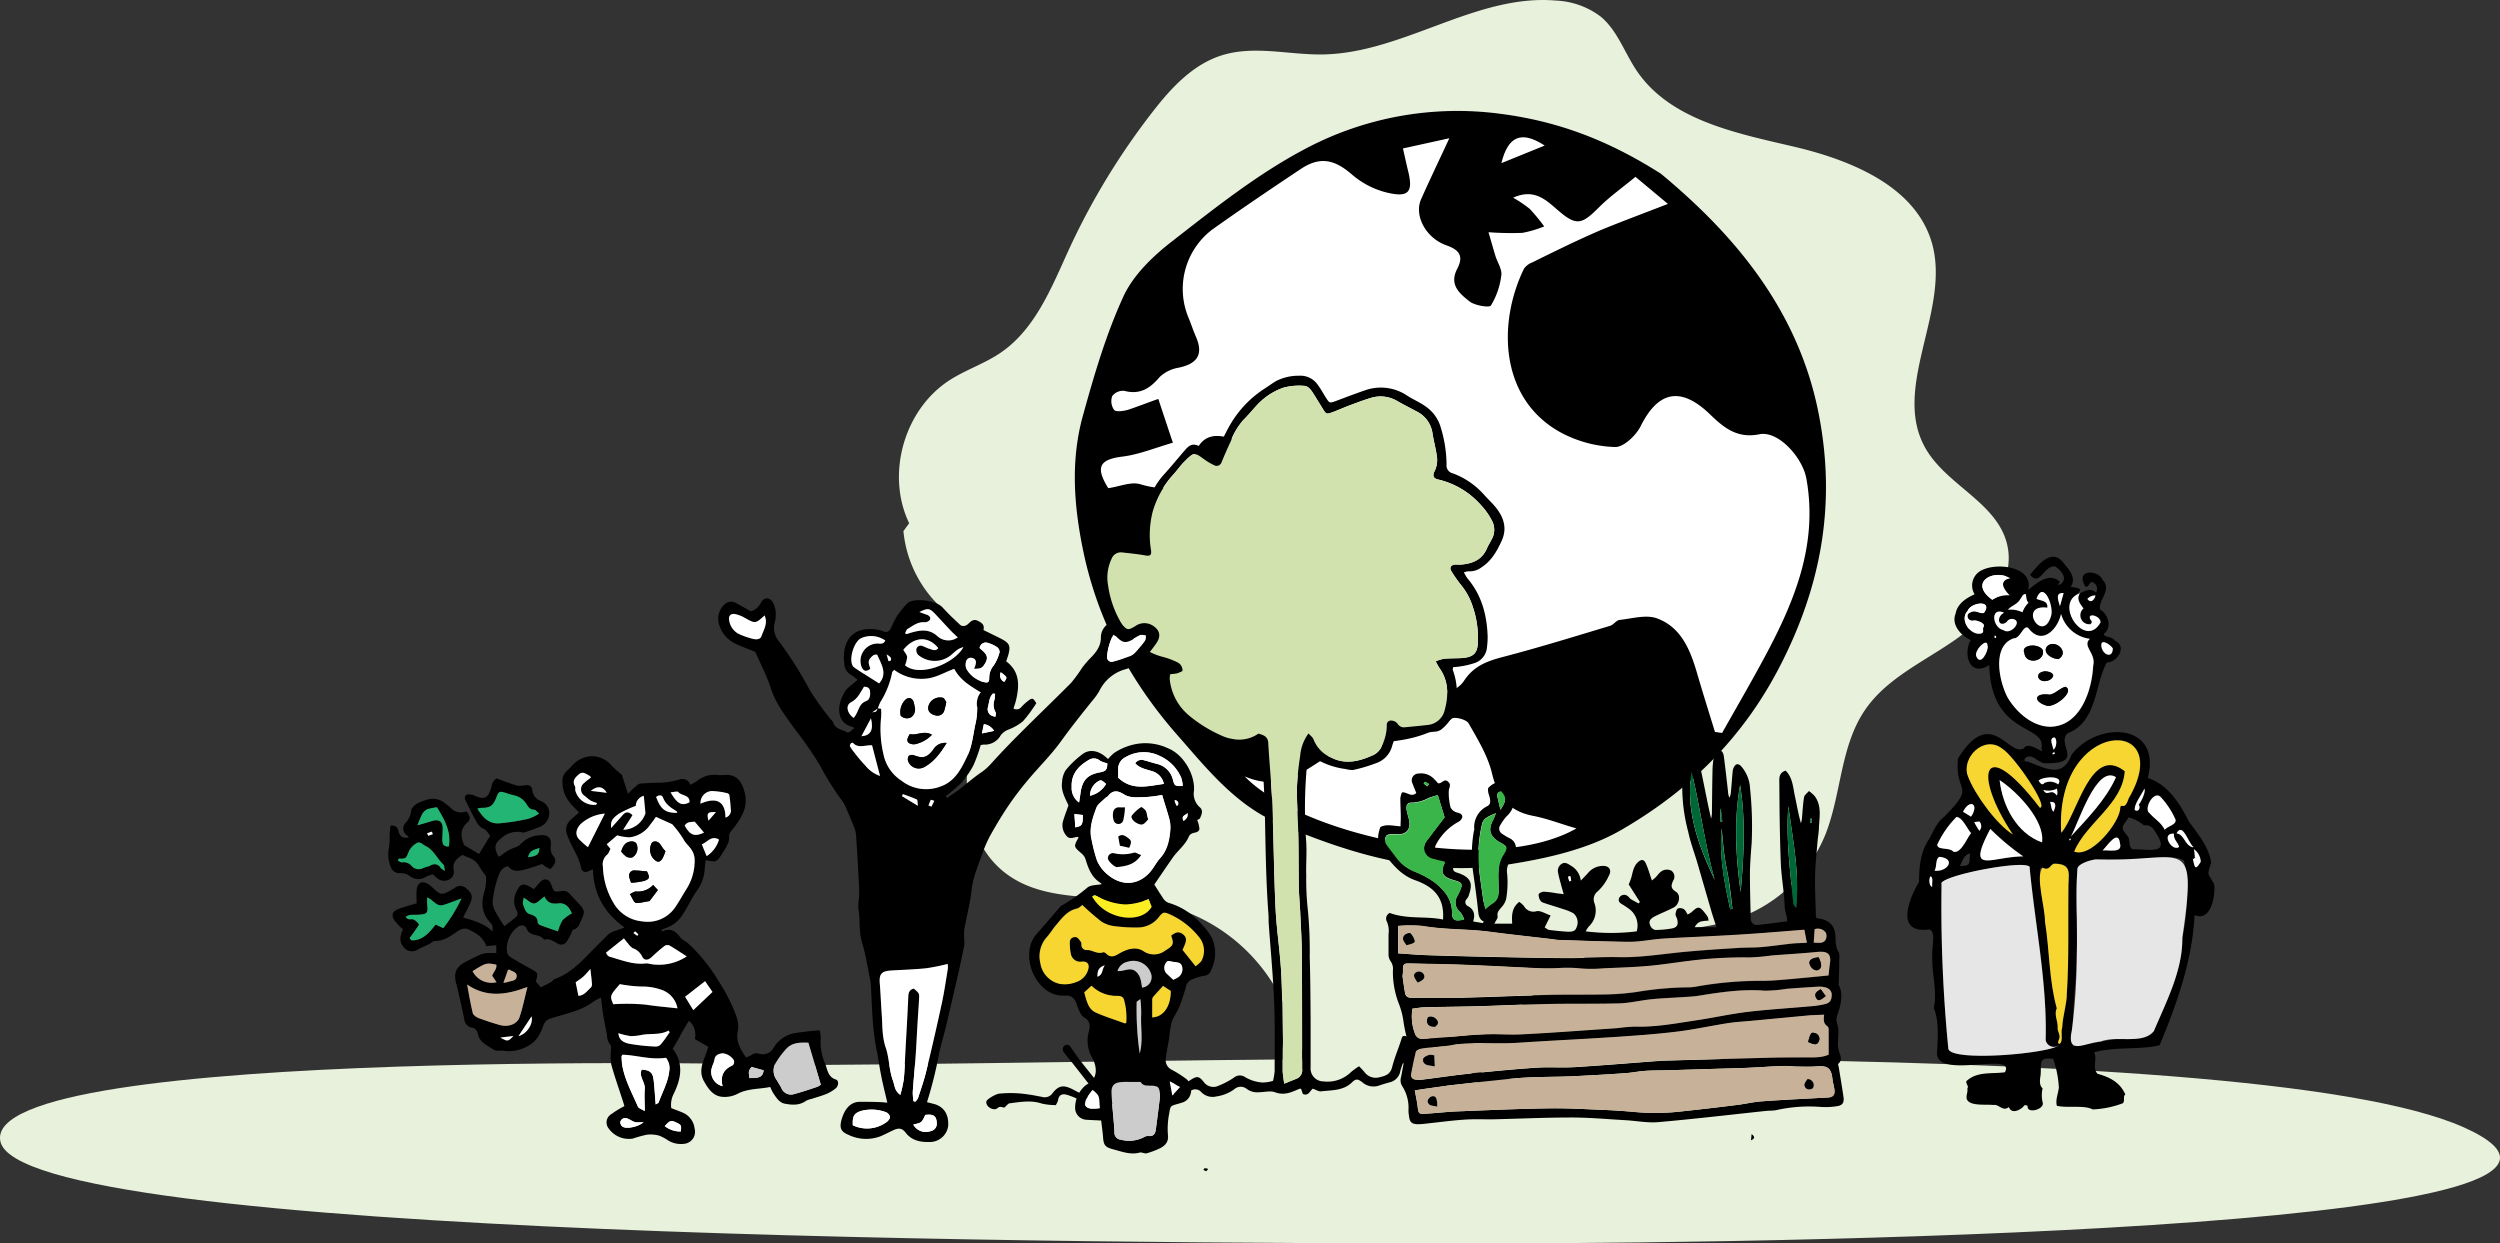 <svg xmlns="http://www.w3.org/2000/svg" viewBox="0 0 538.95 268.06"><rect x="0" y="0" width="538.95" height="268.06" fill="#333333" stroke="none"/><defs><style>.cls-1{fill:#e8f1db;}.cls-2{fill:#fff;}.cls-3{fill:#d1e2af;}.cls-4{fill:#c7b299;}.cls-5{fill:#39b54a;}.cls-6{fill:#006837;}.cls-7{fill:#ccc;}.cls-8{fill:#22b573;}.cls-9{fill:#f7d631;}.cls-10{fill:#fcee21;}.cls-11{fill:#e6e6e6;}</style></defs><g id="Ebene_2" data-name="Ebene 2"><g id="Ebene_6" data-name="Ebene 6"><path class="cls-1" d="M196,112.8c-5.07-10.54-1.09-24.57,8.76-30.87,3.52-2.25,7.58-3.57,11-5.92,7.5-5.13,11-14.21,14.78-22.45a151.73,151.73,0,0,1,17.85-29.33c4-5.18,8.71-10.33,15-12.3,7-2.2,14.48-.08,21.78-.19,17.3-.27,33-13.08,50.21-11.62a17.26,17.26,0,0,1,9.7,3.46c3.61,3,5.13,7.76,7.75,11.65C360,25.85,374,28.64,386.5,31.56s26.49,8.57,30,20.89c4.07,14.43-8.78,31-1.48,44.05,4.45,8,15.25,11.7,17.59,20.53,2.15,8.08-4.12,16-11,20.82s-15,8.4-19.64,15.34c-5.3,7.85-5,18.18-8.54,26.94a32,32,0,0,1-18.54,17.75c-8.05,2.9-17,2.43-25.16,4.94-16.58,5.08-27,21.07-41,31.31-4.34,3.17-9.58,5.91-14.88,5s-9.14-5.21-11.62-9.85-3.86-9.79-6.24-14.47a38.32,38.32,0,0,0-26.27-20c-11.36-2.27-24.55.36-33.49-7-9.19-7.58-8.83-21.7-6.15-33.31,1.16-5.06,2.57-10.56.37-15.25-1.78-3.79-5.53-6.17-8.46-9.15a25.85,25.85,0,0,1-7.23-15.6"/><path class="cls-2" d="M358.06,37.45c15.48,12.84,29.26,28.83,33.84,50.89,4,19.34,1.07,37.33-8.2,55.31-8.08,15.67-19.7,26.88-34.17,35.26-7.21,4.18-16.1,6.17-24.49,7.47-17.27,2.7-33.54-2.06-49.31-8.82-9.36-4-15.5-11.79-21.9-19.07-9.94-11.3-17-24.29-20.19-39.15-2.09-9.8-2.92-19.8-.23-29.58,2.42-8.77,5-17.62,8.77-25.84,2.13-4.63,6.36-8.7,10.51-11.91,9-7,18.05-14.21,28-19.55a70,70,0,0,1,43.06-7.89C335.7,26.15,346.52,30.1,358.06,37.45Z"/><path d="M358.06,37.45c15.48,12.84,29.26,28.83,33.84,50.89,4,19.34,1.07,37.33-8.2,55.31-8.08,15.67-19.7,26.88-34.17,35.26-7.21,4.18-16.1,6.17-24.49,7.47-17.27,2.7-33.54-2.06-49.31-8.82-9.36-4-15.5-11.79-21.9-19.07-9.94-11.3-17-24.29-20.19-39.15-2.09-9.8-2.92-19.8-.23-29.58,2.42-8.77,5-17.62,8.77-25.84,2.13-4.63,6.36-8.7,10.51-11.91,9-7,18.05-14.21,28-19.55a70,70,0,0,1,43.06-7.89C335.7,26.15,346.52,30.1,358.06,37.45ZM249.71,86c1.26,3.81,2.14,6.46,3.14,9.44-3.84,1.1-7.32,2.56-10.93,3-4.94.62-5.8,2.31-3,6.8,2.41-.34,4.91-1.45,6.9-.85,6.37,1.9,9.72.44,11.56-5.86,1.21-4.14,3.72-5.33,7.78-4.06a20.89,20.89,0,0,0,6.1.83c5.34,0,12,4,12.49,7.86,1.3,9.17,2.49,18.36,3.79,27.54.95,6.7,5.48,9.45,12,7.3,1.39-.46,2.65-1.35,4.05-1.69a9.05,9.05,0,0,1,3,.34c-.37,1.09-.4,2.62-1.15,3.18a59,59,0,0,1-7.09,4.28c-3.44,1.88-3.52,3.29-.21,5.54,3.85,2.6,14.9,1.08,17.45-2.85,2.22-3.4,5.29-4.37,8.89-5.3,7.61-2,15.11-4.32,22.63-6.59.75-.22,1.33-1.2,2.05-1.27,2.71-.29,5.75-1.2,8.09-.32,5.18,1.92,7.15,6.8,8.6,11.8,1.23,4.24,2.57,8.45,3.86,12.67l1.54.22c2.93-5.2,5.93-10.36,8.77-15.61,6.62-12.23,12-24.73,9.4-39.22-.82-4.55-6.05-10.39-10.13-9.56-4.89,1-7.83-1.58-10.65-4.3-6.23-6-11.12-5.12-14.95,2.56-1,2-3.67,4.54-5.51,4.49a26.57,26.57,0,0,1-11.27-2.9c-13.67-7.12-14.12-23.78-8.36-35.56a3.94,3.94,0,0,1,1.85-1.37c2.71-1.36,5.44-2.67,8.19-4,2.5-1.16,5-2.33,7.53-3.36,4.12-1.67,8.29-3.22,13.45-5.22l-7-5.84c-2.9,2.4-5.66,4.35-8,6.71-3.72,3.74-4.88,3.82-8.86.37-2.44-2.11-5-4.62-9.51-2.58a25.84,25.84,0,0,1,3.6,2.43,41.54,41.54,0,0,1,3.1,3.76,24.09,24.09,0,0,1-4.71,1.39,64.42,64.42,0,0,1-7.3-.14c.69,2.34,1.07,3.74,1.5,5.13s1.44,2.84,1.27,4.14a16.48,16.48,0,0,1-2.24,6.53c-.35.53-3.45,0-4.58-.85-2.05-1.64-4.5-3.53-2.72-7,1.3-2.48.87-4-2.22-5.09-4.58-1.58-7.07-6.51-5.55-9.94,1.73-3.91,3.59-7.77,6.1-13.18l-10,2.2c.41,1.8.73,3.34,1.11,4.86,1.12,4.54.14,5.78-4.55,4.66a18.06,18.06,0,0,1-7.43-3.79c-3.88-3.39-7-4.09-11.25-1.24-6.37,4.25-12.73,8.54-19,13a16.08,16.08,0,0,0-5.11,19c.57,1.35,1,2.76,1.6,4.1,1.68,3.86.25,5.83-3.69,6.67a7.79,7.79,0,0,0-4.11,2c-2.1,2.47-4.25,3.89-7.64,3a2.91,2.91,0,0,0-2.6,1.12,3.24,3.24,0,0,0,.41,3c.45.48,1.94.23,2.87,0C245.26,87.66,247.44,86.79,249.71,86Zm18.65,81.41c12.17,12.54,53,21.71,71.49,11.18-3.5-1-6.35-2.14-9.31-2.7-5.19-1-7.66-4-8.89-9.16-.91-3.81-3.09-7.36-5.06-10.82-.46-.8-3-1.44-3.58-1-4.9,4-10.55,4.87-16.64,5.23a24.22,24.22,0,0,0-10.5,3.16C280.72,166.36,276.25,170.73,268.36,167.39ZM333,31.38c-5-3.27-7.88-2.05-9.33,3.79Z"/><path class="cls-1" d="M174.19,229.6S-4.37,225.06.08,246.06s236.06,22,318.46,22,259.44-4,212.67-25S263.67,229.14,174.19,229.6Z"/><path d="M244.77,232.89c-.16,1.19-.21,2.12-.42,3a1.88,1.88,0,0,1-.78,1.1c-.17.1-.75-.33-1-.64-.62-.77-1.16-1.6-1.85-2.57a1.86,1.86,0,0,0,.06,2.08,3,3,0,0,1,.2,2.39,11,11,0,0,0-2.3-.32c-.75.05-1.46.46-2.21.57a4,4,0,0,1-2.79-.82,15.16,15.16,0,0,0-3.44-1.59c-1.21-.41-2-.14-2.17,1.22a4,4,0,0,1-.47.93,13.9,13.9,0,0,1-3-.33c-2.31-.78-4.58-.35-6.86-.07-.41,0-.77.57-1.22.93-.45,0-.9-.41-1.54.16s-2.25-.15-2.35-1.2a.72.72,0,0,1,.2-.59,7,7,0,0,1,2.4-1.35,24.52,24.52,0,0,1,6.4.15c1,.12,2,.35,2.94.51a2.05,2.05,0,0,0,2.31-.74c1.38-1.78,2.4-1.87,4.48-.82a37,37,0,0,0,3.41,1.66,5.32,5.32,0,0,0,1.91-.08,10.52,10.52,0,0,0-.67-1.16c-1.58-2-3.18-4.07-4.78-6.1-.61-.77-1.27-1.51-1.84-2.31a1,1,0,0,1,.23-1.57c.57-.3.92,0,1.23.47.71,1,1.4,2,2.15,3,1.67,2.12,3.36,4.22,5.06,6.33a2.53,2.53,0,0,0,.58.37c.66-.71.41-1.48.3-2.21-.22-1.47-.51-2.94-.74-4.41a4.9,4.9,0,0,1-.07-1.32.84.84,0,0,1,.47-.58.83.83,0,0,1,.72.25c.32.63.5,1.34.82,2,.66,1.32,1.36,2.63,2.08,3.93.14.25.45.4.72.62.39-1.89.77-3.66,1.1-5.43.1-.52.34-.92.8-.88a1.36,1.36,0,0,1,1,.68,11.92,11.92,0,0,1,.6,2.22c.22,1.07.34,2.18.63,3.24s.76,1.08,1.59.45c.17-.13.33-.29.49-.44,1.58-1.45,1.52-1.17,2.79-.37,1.61,1,3.18.6,4.66-.39s1.93-.84,2.91.4a2.55,2.55,0,0,0,3.12.83,17.62,17.62,0,0,0,3.36-1.76,2,2,0,0,1,2.44-.12,8.39,8.39,0,0,0,3.75,1.16,8.05,8.05,0,0,0,2.26-.36,13.37,13.37,0,0,0,.35-2.09c0-5,.09-10.08-.12-15.11-.23-5.58-.77-11.15-1.16-16.72-.05-.72,0-1.44-.07-2.16-.54-7.23-.61-14.47-.76-21.72-.09-4.53-.42-9.06-.66-13.59a12.12,12.12,0,0,0-.26-1.39c-.57.11-1.05.19-1.51.3a11.28,11.28,0,0,1-8.78-1.1,41.11,41.11,0,0,1-6.54-4.2,8.71,8.71,0,0,1-1.1-1.17,17.55,17.55,0,0,1-2-2.81c-1.18-2.39-1.29-5-1.18-7.8a3.58,3.58,0,0,0-1-.46c-2.75-.53-4.67-2.42-6.65-4.14a14,14,0,0,1-2.32-3.19,23.57,23.57,0,0,1-3.4-12,6.73,6.73,0,0,1,2.1-5.58,3.13,3.13,0,0,1,2.37-1c.88.06,1.76.19,2.64.27.54,0,1.07.08,1.79.13.08-.89.19-1.64.2-2.39a20.9,20.9,0,0,1,1.26-7.15,16,16,0,0,1,3.09-5.43c1.64-1.78,3.17-3.68,4.76-5.51,1.15-1.33,1.92-1.46,3.48-.59.86.48,1.72,1,2.58,1.47a1.47,1.47,0,0,0,.46,0c.43-.88.86-1.81,1.32-2.72.62-1.23,1.21-2.48,1.91-3.67a23,23,0,0,1,7.52-7.8c.79-.5,1.54-1.08,2.35-1.55a10.65,10.65,0,0,1,5-1.14,4.49,4.49,0,0,1,4,2c.69.92,1.24,2,1.86,2.93s.71,1,1.86.58c2.11-.79,4.22-1.61,6.35-2.33a10.17,10.17,0,0,1,9.21,1.13c1.29.84,2.75,1.43,4,2.35a8.22,8.22,0,0,1,3.05,4,28.12,28.12,0,0,1,1.41,8.48,1.73,1.73,0,0,0,1.34,1.9,16.79,16.79,0,0,1,6.65,4.51c.94,1.07,2,2,2.88,3.17,1.59,2.12,2.18,4.43.95,7-1,2.17-2.19,4.23-4.28,5.58a4.19,4.19,0,0,1-2.8.86,3.75,3.75,0,0,0-1,.23,9.21,9.21,0,0,0,.78,1.32c3.1,3.64,4.2,8,4.34,12.6a17.12,17.12,0,0,1-.14,2.15A3.91,3.91,0,0,1,317.7,143a18.1,18.1,0,0,1-3,.68c-.48.09-1,.1-1.45.15,0,.28-.11.47-.06.59a14,14,0,0,1,.88,4.7,9,9,0,0,1-3.12,7.95,2.57,2.57,0,0,1-1.29.63c-2.69.28-5.38.48-8.08.71a4.21,4.21,0,0,0-.59.15,15.77,15.77,0,0,0-.87,2.24,5.33,5.33,0,0,1-3.49,3.73,33.14,33.14,0,0,1-4.92,1.46,5.05,5.05,0,0,1-1.6-.2,16.67,16.67,0,0,1-7.47-2.86c-.08,0-.21,0-.52-.06-.12.66-.27,1.33-.35,2a98.63,98.63,0,0,0-.17,16.75c.14,2.38-.08,4.77,0,7.15a59.76,59.76,0,0,0,.35,7.45,91.86,91.86,0,0,1,.4,10c.13,4.54.16,9.08.19,13.63,0,3.42,0,6.85,0,10.28a2.78,2.78,0,0,0,2.79,3,7.22,7.22,0,0,0,5.91-2,14.64,14.64,0,0,1,1.75-1.27c.5.54.89.92,1.23,1.34a3,3,0,0,0,3.29,1c1.23-.27,2.24-.66,2.61-2.15.5-2,1.29-3.84,1.92-5.77.16-.48.17-1.06.88-.94a1.21,1.21,0,0,1,1,1.32c0,1,.08,1.92.13,3.32a10.82,10.82,0,0,0,1.44-1.08c1.4-1.57,2.79-3.15,4.13-4.76.51-.62,1-1.23,2-1,.54,1.37,1.1,2.81,1.67,4.25.84.27,1.25-.22,1.66-.78a4,4,0,0,1,1.08-1.21,2.08,2.08,0,0,1,1.52-.19c.55.18.43.78.31,1.29-.65,2.87.7,5.17,1.95,7.45.31,0,.44,0,.51,0,1.71-1,2.84-1,4.33.17a2.28,2.28,0,0,0,1.29.52,4.64,4.64,0,0,1,1.36.7c-1.21,1.77-2.56,1.94-4,.65-.83-.73-1.16-.75-2.17-.17a1.7,1.7,0,0,1-2.27-.14,6.22,6.22,0,0,1-1.44-1.8c-.71-1.55-1.27-3.16-1.92-4.82a5.09,5.09,0,0,0-.59.19c-1.44.74-2.33.5-3.19-.88-.37-.6-.73-1.21-1.08-1.8-1.07.14-1.42,1-1.94,1.57-1,1.14-1.87,2.33-2.89,3.41s-2.15,1-3.33-.43a16.83,16.83,0,0,0-.59,1.72,3,3,0,0,1-2.17,2.46c-.85.22-1.7.47-2.53.76a3.63,3.63,0,0,1-3.55-.79c-.94-.68-1.33-.76-2.17.06-1.89,1.84-4.34,1.66-6.64,1.94-.58.07-1.23-.38-1.81-.58-.69.55-.95,1.65-2.15,1.15l-.38-1.11a1.17,1.17,0,0,0-.39,0c-1.66.74-3.24,1.48-5.23.74-1-.39-2.38,0-3.58,0a3.74,3.74,0,0,1-2.5-.71,2.07,2.07,0,0,0-2.74.09,8.6,8.6,0,0,1-3.82,1.52,3.4,3.4,0,0,1-3.21-.88,1.73,1.73,0,0,0-2.36-.32,9.94,9.94,0,0,1-1.89.61,2.89,2.89,0,0,1-2.4-.18,2.06,2.06,0,0,0-2.83.41,3.33,3.33,0,0,1-1.07.77,1.39,1.39,0,0,1-2.14-.72C245.77,235,245.34,234.09,244.77,232.89Zm32.07.73,2.63-1.07a1.94,1.94,0,0,0,1.25-2.08c0-8.26,0-16.51-.07-24.77,0-3-.22-6.07-.35-9.11-.09-1.87-.26-3.74-.3-5.61-.07-3.77,0-7.54-.12-11.3-.07-3.27-.33-6.53-.29-9.79a60,60,0,0,1,.7-6.93,9.38,9.38,0,0,1,1.8-4.87c.39.46.93.84,1.1,1.34a7,7,0,0,0,3.76,3.86,7.87,7.87,0,0,0,1.69.65c2.61.66,5-.11,7.38-1.16a3.67,3.67,0,0,0,1.94-2.17,9.72,9.72,0,0,0,1-4.15c-.08-.9.54-1.32,1.4-1.07a1.68,1.68,0,0,1,.93.61,1.61,1.61,0,0,0,1.71.75c1.6-.14,3.19-.31,4.78-.48a4.17,4.17,0,0,0,3.7-3.34c.84-3.12.81-6.23-1.22-9a11.26,11.26,0,0,1-.74-1.37,9.13,9.13,0,0,1,1.72-.55c1.27-.11,2.54-.08,3.81-.15,2.68-.17,3.53-1.09,3.56-3.73a20.68,20.68,0,0,0-1.1-7.31,14.06,14.06,0,0,0-2.38-4.51,30.73,30.73,0,0,1-2.19-3.09c-.56-.85-.21-1.47.84-1.53.44,0,.89.06,1.33,0,2.4-.21,4.39-1.07,5.43-3.45.31-.7.73-1.36,1.08-2.05a4.19,4.19,0,0,0,.15-3.68,14.46,14.46,0,0,0-2.53-3.65,17.56,17.56,0,0,0-9.23-5.5c-1-.23-1.24-.83-.76-1.75a5.49,5.49,0,0,0,.49-3.39c-.24-1.64-.68-3.24-.93-4.88a6.21,6.21,0,0,0-3.5-4.69c-1.36-.74-2.75-1.43-4.09-2.2a7,7,0,0,0-5.75-.65c-1.48.44-2.93,1-4.38,1.53s-2.65,1.11-4,1.59c-1.14.4-1.22.33-1.85-.69l-2.09-3.37c-.51-.8-1.1-1.68-2.11-1.69a12.75,12.75,0,0,0-4.42.42,14,14,0,0,0-5.25,3.33c-1.17,1.18-2.18,2.51-3.37,3.66a14.88,14.88,0,0,0-2.68,4.49c-.72,1.48-1.37,3-2,4.53a1.1,1.1,0,0,1-1.63.62,12,12,0,0,1-2-1.18c-2.16-1.53-2.13-1.78-4.38.48-.86.85-1.55,1.86-2.36,2.76a20,20,0,0,0-4.48,8,20.2,20.2,0,0,0-.36,8.23c.16,1.19-.16,1.37-1.35,1.16-1.62-.29-3.27-.45-4.91-.63a2.12,2.12,0,0,0-2.23,1.37,9.34,9.34,0,0,0-.77,5.67,21.94,21.94,0,0,0,4.57,10.7,13.25,13.25,0,0,0,7.47,4.84,16.83,16.83,0,0,1,2.93,1.12,1.9,1.9,0,0,1,1.08,1.86,7.88,7.88,0,0,1-1.15.51,12.67,12.67,0,0,1-1.49.18,5.83,5.83,0,0,0-.12,1,11.74,11.74,0,0,0,4.28,8,29.43,29.43,0,0,0,7.06,4.31,7.71,7.71,0,0,0,2.05.62,7.19,7.19,0,0,0,5.74-1.12c1.12.34,2,.62,2.12,2,.24,4.42.7,8.83.88,13.25.3,7.53.35,15.06.71,22.58.23,4.64,1,9.25,1.22,13.88s.26,9.51.36,14.26c0,.88,0,1.77-.05,2.65,0,1.38,0,2.76,0,4.14C276.55,231.72,276.71,232.52,276.84,233.62Z"/><path d="M194.9,235.11c.11-.27.23-.54.36-.8a.74.74,0,0,1,.26.1c-.05.28-.12.57-.19.85Z"/><path d="M196.92,224.59c-.13-.07-.29-.12-.28-.17a1.65,1.65,0,0,1,.1-.44c.11.06.32.11.32.18S197,224.44,196.92,224.59Z"/><path class="cls-3" d="M276.84,233.62c-.13-1.1-.29-1.9-.31-2.71,0-1.38,0-2.76,0-4.14,0-.88.07-1.77.05-2.65-.1-4.75-.09-9.51-.36-14.26s-1-9.24-1.22-13.88c-.36-7.52-.41-15-.71-22.58-.18-4.42-.64-8.83-.88-13.25-.08-1.39-1-1.67-2.12-2a7.19,7.19,0,0,1-5.74,1.12,7.71,7.71,0,0,1-2.05-.62,29.43,29.43,0,0,1-7.06-4.31,11.74,11.74,0,0,1-4.28-8,5.83,5.83,0,0,1,.12-1,12.67,12.67,0,0,0,1.49-.18,7.88,7.88,0,0,0,1.15-.51,1.9,1.9,0,0,0-1.08-1.86,16.83,16.83,0,0,0-2.93-1.12,13.25,13.25,0,0,1-7.47-4.84,21.94,21.94,0,0,1-4.57-10.7,9.34,9.34,0,0,1,.77-5.67,2.12,2.12,0,0,1,2.23-1.37c1.64.18,3.29.34,4.91.63,1.19.21,1.51,0,1.35-1.16a20.2,20.2,0,0,1,.36-8.23,20,20,0,0,1,4.48-8c.81-.9,1.5-1.91,2.36-2.76,2.25-2.26,2.22-2,4.38-.48a12,12,0,0,0,2,1.18,1.1,1.1,0,0,0,1.63-.62c.64-1.52,1.29-3.05,2-4.53A14.88,14.88,0,0,1,268,90.6c1.19-1.15,2.2-2.48,3.37-3.66a14,14,0,0,1,5.25-3.33,12.75,12.75,0,0,1,4.42-.42c1,0,1.6.89,2.11,1.69l2.09,3.37c.63,1,.71,1.09,1.85.69,1.35-.48,2.66-1.08,4-1.59s2.9-1.09,4.38-1.53a7,7,0,0,1,5.75.65c1.34.77,2.73,1.46,4.09,2.2a6.21,6.21,0,0,1,3.5,4.69c.25,1.64.69,3.24.93,4.88a5.49,5.49,0,0,1-.49,3.39c-.48.92-.22,1.52.76,1.75a17.56,17.56,0,0,1,9.23,5.5,14.46,14.46,0,0,1,2.53,3.65,4.19,4.19,0,0,1-.15,3.68c-.35.69-.77,1.35-1.08,2.05-1,2.38-3,3.24-5.43,3.45-.44,0-.89,0-1.33,0-1,.06-1.4.68-.84,1.53a30.73,30.73,0,0,0,2.19,3.09,14.06,14.06,0,0,1,2.38,4.51,20.68,20.68,0,0,1,1.1,7.31c0,2.64-.88,3.56-3.56,3.73-1.27.07-2.54,0-3.81.15a9.13,9.13,0,0,0-1.72.55,11.26,11.26,0,0,0,.74,1.37c2,2.78,2.06,5.89,1.22,9a4.17,4.17,0,0,1-3.7,3.34c-1.59.17-3.18.34-4.78.48a1.61,1.61,0,0,1-1.71-.75,1.68,1.68,0,0,0-.93-.61c-.86-.25-1.48.17-1.4,1.07a9.72,9.72,0,0,1-1,4.15,3.67,3.67,0,0,1-1.94,2.17c-2.34,1.05-4.77,1.82-7.38,1.16a7.87,7.87,0,0,1-1.69-.65,7,7,0,0,1-3.76-3.86c-.17-.5-.71-.88-1.1-1.34a9.38,9.38,0,0,0-1.8,4.87,60,60,0,0,0-.7,6.93c0,3.26.22,6.52.29,9.79.08,3.76.05,7.53.12,11.3,0,1.87.21,3.74.3,5.61.13,3,.33,6.07.35,9.11.06,8.26,0,16.51.07,24.77a1.94,1.94,0,0,1-1.25,2.08Z"/><path d="M162.82,140.52c-1.38-.56-2.87-1.07-4.27-1.75a6.67,6.67,0,0,1-3.6-4.4,4.15,4.15,0,0,1,1.34-4.15,2,2,0,0,1,2.39-.2c1.06.54,2.09,1.16,3.16,1.76A3.33,3.33,0,0,0,164,130c.72-1.38,2-1.33,2.72.07a5.35,5.35,0,0,1,.52,2.05,7.44,7.44,0,0,1-.2,2,4.42,4.42,0,0,0,.87,4.11,82,82,0,0,1,6.68,10.58,60.76,60.76,0,0,0,4.29,6c.25.35.64.63.76,1,.46,1.41,1.85,1.43,2.86,2,.47.26.7,0,1.62-.83-.08-.09-.15-.24-.25-.26-3.27-.68-3.46-4-2.33-6.45.74-1.63.79-1.61,3.35-3.7a14.71,14.71,0,0,0-1.28-1A2.94,2.94,0,0,1,182,142.9c0-.24-.08-.49-.08-.73-.14-4.88,2.67-7.3,7.57-6.36a4.19,4.19,0,0,1,.87.27c.88.4,1.38,0,1.75-.75a22.19,22.19,0,0,1,1.4-2.75,26.11,26.11,0,0,1,2.09-2.5,1.23,1.23,0,0,1,.29-.22c1.71-1,6-.36,7.3,1.09,1.19,1.27,2.39,2.54,3.65,3.75a1.55,1.55,0,0,0,1.16.22,1.94,1.94,0,0,0,.89-.59c.57-.53,1.11-.91,1.94-.48s1.38.8,1.22,1.78a.29.29,0,0,0,0,.21c1.31.65,2.55,1.24,3.77,1.86,1.82.94,2.08,1.55,1.55,3.48-.13.46-.3.91-.46,1.39,3,2.25,2.86,5.26,2.12,8.4-.14.58-.35,1.14-.54,1.78a1.32,1.32,0,0,0,1.72-.36,11.62,11.62,0,0,1,1.47-1.34c.89-.64,1-.6,1.73.54a30.21,30.21,0,0,1-2.88,3.9,11.24,11.24,0,0,1-3.12,1.79,3.85,3.85,0,0,0-1.68,1.24,3.91,3.91,0,0,1-3.67,2,2,2,0,0,0-.65.13,33.47,33.47,0,0,1-1.54,4.3,18.87,18.87,0,0,1-2.69,3.87,31.71,31.71,0,0,1-3.28,2.81l.27.37c.86-.59,1.75-1.15,2.58-1.78,1.54-1.18,3-2.48,4.58-3.57a11.85,11.85,0,0,0,2.31-2c2-2.22,4.06-4.36,6.16-6.46,3.69-3.7,7.47-7.31,11.13-11a32,32,0,0,0,2.35-3.22,20.14,20.14,0,0,1,1.59-1.89c1.21-1.22,2.44-2.57,2.46-4.57a3.54,3.54,0,0,1,2.14-3.34,1.86,1.86,0,0,1,2.44.49c1.14,1.2,1.25,1.24,2.78.36a3.36,3.36,0,0,1,3.61-.28c1.54.88,2.23,2.17.94,4-1.71,2.41-3.54,4.71-6.71,5.56a8.85,8.85,0,0,0-5.54,4.67,14.09,14.09,0,0,1-1.6,2.21c-2.27,2.83-4.53,5.66-6.66,8.62s-4.74,5.51-7.08,8.3c-1.43,1.7-2.8,3.47-4.06,5.31-1.37,2-2.63,4.08-3.82,6.19a25,25,0,0,0-1.89,4.14c-.93,2.68-2.12,5.26-2.43,8.17s-1.08,5.6-1.56,8.42a14.12,14.12,0,0,0,0,2.52,4.56,4.56,0,0,1,0,.9c-.41,2-.82,4-1.28,6q-1.31,5.76-2.67,11.51c-.53,2.24-1.26,4.44-1.65,6.69a87,87,0,0,1-2.45,9.65l1.56.41c2.11.56,3.21,2.34,3,4.8a4,4,0,0,1-3.77,3.38c-2,.07-4-.2-5.38-2-.83-1.08-1.6-1.07-2.93-.42-.82.39-1.62.82-2.46,1.17a8.72,8.72,0,0,1-6.92-.28c-1.63-.68-2-1.43-1.54-3.19.6-2.21,1.82-4,4.12-3.94,1.33,0,2.66,0,4,.06.52,0,1,.07,1.77.12-.49-2.15-1-4.06-1.36-6-.35-1.72-.56-3.48-.92-5.2-.94-4.54-1-9.15-1.25-13.75a12.54,12.54,0,0,0-.18-1.62c-.54-2.61-.93-5.27-1.7-7.8s-.42-4.84-.79-7.23c-.2-1.29.2-2.65.14-4-.17-4-.41-8-.67-12a5.83,5.83,0,0,0-.42-1.74c-.5-1.3-1.05-2.59-1.61-3.87a8.14,8.14,0,0,0-.93-1.78,62.74,62.74,0,0,1-4.9-7.84,82.62,82.62,0,0,0-5.07-7.34c-2.1-2.9-4.33-5.67-5.46-9.19C165.28,145.6,163.93,143.07,162.82,140.52Zm26.39,12.16.75.12a12.28,12.28,0,0,1,0,1.82,24,24,0,0,0,.53,8.09,8.78,8.78,0,0,0,3.79,5.54,8.65,8.65,0,0,0,8.44,1.32c3.18-1.09,4.58-3.92,5.84-6.62,1-2,1.21-4.42,1.68-6.67a14.72,14.72,0,0,0,.43-3.78,4.12,4.12,0,0,1,.74-3.25c-2.21-1.37-4.39-2.6-5.68-5.06-2.2.77-4.14,2.08-6.56,2.14a9.7,9.7,0,0,1-6.4-1.93c-.22.29-.4.42-.43.57a18.92,18.92,0,0,1-2.55,6.4,9.18,9.18,0,0,0-.52,1.35l-1.23.85C189,153.44,189,153.44,189.21,152.68Zm7.72,84.72.4.12a3.18,3.18,0,0,0,.59-.8c.61-1.9,1.28-3.79,1.75-5.72q1.77-7.32,3.37-14.68c.53-2.46.89-5,1.3-7.47a4.52,4.52,0,0,0-.05-1,44.85,44.85,0,0,1-4.58.93c-2.53.26-5.08.33-7.62.49-2.14.14-2.61.74-2.42,2.87s.24,4.11.39,6.17c.2,2.53,0,5.09.88,7.57.78,2.29.71,4.77,1.56,7.09.39,1.05.33,2.23,1.6,3.08a30.65,30.65,0,0,0,.74-3.35c.19-1.87.23-3.76.33-5.64.22-4.07.47-8.13.64-12.2,0-.91.3-1.49,1.2-1.69,1.14,1,1.19,1,1.13,2.13-.09,1.76-.23,3.5-.33,5.26-.15,2.48-.27,5-.44,7.45s-.43,5-.6,7.44A13.19,13.19,0,0,0,196.93,237.4Zm-7.41-90.07c1.86-2.1.51-4.11-.4-6.18-.69-.15-1.06.25-1.49.74-.69.79-.19,1.55,0,2.28-.84.67-1.41.55-1.84-.3a3.74,3.74,0,0,1,3.2-5.14c.68,0,1.43.28,1.87-.64a5.28,5.28,0,0,0-5.12-.55c-1.66.69-2.84,4.68-1.83,6.11a1,1,0,0,0,.27.24c.8.54,1.61,1.07,2.42,1.59S188.39,146.62,189.52,147.33Zm18.17-7.83a4.87,4.87,0,0,0-1.08.43c-.59.41-1.13.91-1.69,1.37a5.55,5.55,0,0,1-7-.13,1.54,1.54,0,0,1-.38-1.23.94.94,0,0,1,1.28-.69c.52.17,1,.46,1.51.61s1.35.63,1.94-.15c-2.08-2.56-5.11-2.57-7.54.38.28.51.77,1,.82,1.54a5.38,5.38,0,0,1-.46,1.79C198.24,146.11,205.81,143,207.69,139.5Zm2.32,4.67c.14-.37.23-.58.29-.81.22-.87,0-1.36-.73-1.53a1.05,1.05,0,0,0-1.33.92,2.2,2.2,0,0,0,.14,1.53A6,6,0,0,0,211.9,147c1.1.26,1.38.16,1.36-.93a4.17,4.17,0,0,1,1-2.65,9.6,9.6,0,0,0,1.23-2.79,1.29,1.29,0,0,0-.48-1.07,6.84,6.84,0,0,0-2-.95,1.35,1.35,0,0,0-1.82,1.08c.86.87,2.17,1.54,1.28,3.16C211.87,143.93,211.58,144.2,210,144.17Zm-14.9-7.64c.22.12.28.18.32.17l.69-.22c2.15-.65,4.17-1,6.1.78a3.49,3.49,0,0,0,4.26.14c-.47-.44-1-.86-1.41-1.33-1.21-1.27-2.38-2.58-3.6-3.85-1.07-1.12-1.52-1.15-3.27-.27.57.2,1,.37,1.43.51.58.18,1.09.54.85,1.15a1.39,1.39,0,0,1-1.17.53c-1.47-.11-2.51.78-3.64,1.44C195.39,135.74,195.29,136.2,195.11,136.53Zm44.9.33a12.13,12.13,0,0,0-1.35,4.73,1,1,0,0,0,1.32,1c1.28-.35,2.55-.77,3.79-1.24a3.21,3.21,0,0,0,1.13-.88,24,24,0,0,0,1.91-2.36c.2-.28.15-.73.22-1.1a2.84,2.84,0,0,0-1.16-.14,10.78,10.78,0,0,0-1.58.89c-1.6.92-2.28.8-3.61-.57A3.69,3.69,0,0,0,240,136.86Zm-75.18-4.18c-2,1.82-2,1.81-4.45.43a6.82,6.82,0,0,0-1.87-.71c-.88-.21-1.5.29-1.36,1.16a3.94,3.94,0,0,0,2,3.06,17.51,17.51,0,0,0,3.07,1.09c.72.2,1.66.19,1.92-.59C164.63,135.75,165.59,134.41,164.83,132.68Zm19,109.9a7.12,7.12,0,0,0,7.32-.7c.34-.25.75-.76.71-1.1a1.5,1.5,0,0,0-.88-1,8.87,8.87,0,0,0-5.15-.32C184.16,239.92,183.73,240.54,183.85,242.58ZM188,160.67c-1.61-.07-3,.72-4.1-.51,0-.06-.39,0-.47.11s-.27.48-.19.62a9.34,9.34,0,0,0,.93,1.33,32.38,32.38,0,0,0,2.44,2.89,6.92,6.92,0,0,0,3.11,2.17C189.11,165,188.56,162.86,188,160.67Zm-3.93-5.89.37-.54c.72-1.08.78-2.58,2.35-3.12.77-.26.88-1.24.79-2.06s-.54-1-1.31-1c-.76,1.23-1.3,2.57-2.79,3.35C182.23,152,182.59,153.83,184.06,154.78Zm12.82,87.65a3.07,3.07,0,0,0,3.71,1.43,1.65,1.65,0,0,0,1.35-1.86c-.09-1.44-.75-1.88-2.48-1.64C198.71,242,198.71,242,196.88,242.43Zm17.64-92.85-.46-.09c-.83.78-.82,1.87-1.08,2.89a1.6,1.6,0,0,0,.56,1.77,3.1,3.1,0,0,0,1.05.35c0-.33.18-.75,0-1a3.21,3.21,0,0,1-.24-2.62A9.66,9.66,0,0,0,214.52,149.58Zm-28.82,9.14c2-.13,2.68-1.39,2.06-3.87Zm12.17,15c-.1-.71,0-1.29-.22-1.37-1-.45-2-.78-3-1.15l-.21.43Zm16.43-16.16a3.13,3.13,0,0,0-2.2-1.44c-.13.6-.24,1.13-.42,2Zm1.45-12.64a1.54,1.54,0,0,0,.73,2.08C217.2,146,217.2,146,215.75,144.92Zm-15.58,28.73.64.24.6-1.24a3.54,3.54,0,0,0-.74-.23A9.58,9.58,0,0,0,200.17,173.65Zm-8.62-31.1.45-.11c.28-.58-.07-.9-.87-1.36C191.32,141.75,191.44,142.15,191.55,142.55Z"/><path class="cls-2" d="M189.25,152.72a10.51,10.51,0,0,1,.53-1.35,18.92,18.92,0,0,0,2.55-6.4c0-.15.21-.28.43-.57a9.7,9.7,0,0,0,6.4,1.93c2.42-.06,4.36-1.37,6.56-2.14,1.29,2.46,3.47,3.69,5.68,5.06a4.12,4.12,0,0,0-.74,3.25,14.72,14.72,0,0,1-.43,3.78c-.47,2.25-.72,4.63-1.68,6.67-1.26,2.7-2.66,5.53-5.84,6.62a8.65,8.65,0,0,1-8.44-1.32,8.78,8.78,0,0,1-3.79-5.54,24,24,0,0,1-.53-8.09,12.28,12.28,0,0,0,0-1.82l-.75-.12Zm14.83,7.44a3,3,0,0,0-2.92,1.48c-1.3,1.71-2.23,1.93-4.15,1.17a1.26,1.26,0,0,0-1.1.15,1.36,1.36,0,0,0-.14,1.14,2.46,2.46,0,0,0,3.47,1.27C201.32,164.24,202.68,162.42,204.08,160.16Zm-.1-8.83c-.16-.21-.42-.86-.75-.9a2.62,2.62,0,0,0-2.6.86c-1,1.32-.57,2.6,1.05,2.94a1.5,1.5,0,0,0,1.86-1A16,16,0,0,0,204,151.33Zm-9.81,2.95a1.88,1.88,0,0,0,2.29.32,2.08,2.08,0,0,0,.71-2.3,8.79,8.79,0,0,0-.19-.89c-.31-1-1.17-1.23-1.91-.43A3.73,3.73,0,0,0,194.17,154.28Zm6.74,4.12c-1.77-1-3.31.25-4.77-.15-.45.75-.84,1.45-.18,1.94a2.05,2.05,0,0,0,1.7.15A7.24,7.24,0,0,0,200.91,158.4Z"/><path class="cls-2" d="M196.93,237.4a13.19,13.19,0,0,1-.16-2c.17-2.48.42-5,.6-7.44s.29-5,.44-7.45c.1-1.76.24-3.5.33-5.26.06-1.11,0-1.16-1.13-2.13-.9.2-1.16.78-1.2,1.69-.17,4.07-.42,8.13-.64,12.2-.1,1.88-.14,3.77-.33,5.64a30.65,30.65,0,0,1-.74,3.35c-1.27-.85-1.21-2-1.6-3.08-.85-2.32-.78-4.8-1.56-7.09-.84-2.48-.68-5-.88-7.57-.15-2.06-.22-4.12-.39-6.17s.28-2.73,2.42-2.87c2.54-.16,5.09-.23,7.62-.49a44.85,44.85,0,0,0,4.58-.93,4.52,4.52,0,0,1,.05,1c-.41,2.5-.77,5-1.3,7.47q-1.59,7.37-3.37,14.68c-.47,1.93-1.14,3.82-1.75,5.72a3.18,3.18,0,0,1-.59.8Z"/><path class="cls-2" d="M189.52,147.33c-1.13-.71-2-1.27-2.93-1.85s-1.62-1-2.42-1.59a1,1,0,0,1-.27-.24c-1-1.43.17-5.42,1.83-6.11a5.28,5.28,0,0,1,5.12.55c-.44.92-1.19.62-1.87.64a3.74,3.74,0,0,0-3.2,5.14c.43.85,1,1,1.84.3-.18-.73-.68-1.49,0-2.28.43-.49.8-.89,1.49-.74C190,143.22,191.38,145.23,189.52,147.33Z"/><path class="cls-2" d="M207.69,139.5c-1.88,3.54-9.45,6.61-12.59,3.92a5.38,5.38,0,0,0,.46-1.79c-.05-.54-.54-1-.82-1.54,2.43-3,5.46-2.94,7.54-.38-.59.78-1.29.34-1.94.15s-1-.44-1.51-.61a.94.94,0,0,0-1.28.69,1.54,1.54,0,0,0,.38,1.23,5.55,5.55,0,0,0,7,.13c.56-.46,1.1-1,1.69-1.37A4.87,4.87,0,0,1,207.69,139.5Z"/><path class="cls-2" d="M210,144.17c1.57,0,1.86-.24,2.46-1.32.89-1.62-.42-2.29-1.28-3.16a1.35,1.35,0,0,1,1.82-1.08,6.84,6.84,0,0,1,2,.95,1.29,1.29,0,0,1,.48,1.07,9.6,9.6,0,0,1-1.23,2.79,4.17,4.17,0,0,0-1,2.65c0,1.09-.26,1.19-1.36.93a6,6,0,0,1-3.52-2.72,2.2,2.2,0,0,1-.14-1.53,1.05,1.05,0,0,1,1.33-.92c.71.17,1,.66.73,1.53C210.24,143.59,210.15,143.8,210,144.17Z"/><path class="cls-2" d="M195.11,136.53c.18-.33.28-.79.56-.95,1.13-.66,2.17-1.55,3.64-1.44a1.39,1.39,0,0,0,1.17-.53c.24-.61-.27-1-.85-1.15-.43-.14-.86-.31-1.43-.51,1.75-.88,2.2-.85,3.27.27,1.22,1.27,2.39,2.58,3.6,3.85.45.47.94.89,1.41,1.33a3.49,3.49,0,0,1-4.26-.14c-1.93-1.83-3.95-1.43-6.1-.78l-.69.22S195.33,136.65,195.11,136.53Z"/><path class="cls-2" d="M240,136.86a3.69,3.69,0,0,1,.67.38c1.33,1.37,2,1.49,3.61.57a10.78,10.78,0,0,1,1.58-.89,2.84,2.84,0,0,1,1.16.14c-.07.37,0,.82-.22,1.1a24,24,0,0,1-1.91,2.36,3.21,3.21,0,0,1-1.13.88c-1.24.47-2.51.89-3.79,1.24a1,1,0,0,1-1.32-1A12.13,12.13,0,0,1,240,136.86Z"/><path class="cls-2" d="M164.83,132.68c.76,1.73-.2,3.07-.66,4.44-.26.78-1.2.79-1.92.59a17.51,17.51,0,0,1-3.07-1.09,3.94,3.94,0,0,1-2-3.06c-.14-.87.48-1.37,1.36-1.16a6.82,6.82,0,0,1,1.87.71C162.85,134.49,162.84,134.5,164.83,132.68Z"/><path class="cls-2" d="M183.85,242.58c-.12-2,.31-2.66,2-3.14a8.87,8.87,0,0,1,5.15.32,1.5,1.5,0,0,1,.88,1c0,.34-.37.85-.71,1.1A7.12,7.12,0,0,1,183.85,242.58Z"/><path class="cls-2" d="M188,160.67c.57,2.19,1.12,4.32,1.72,6.61a6.92,6.92,0,0,1-3.11-2.17,32.38,32.38,0,0,1-2.44-2.89,9.34,9.34,0,0,1-.93-1.33c-.08-.14.06-.46.19-.62s.42-.17.47-.11C185,161.39,186.38,160.6,188,160.67Z"/><path class="cls-2" d="M184.06,154.78c-1.47-.95-1.83-2.74-.59-3.39,1.49-.78,2-2.12,2.79-3.35.77,0,1.24.3,1.31,1s0,1.8-.79,2.06c-1.57.54-1.63,2-2.35,3.12Z"/><path class="cls-2" d="M196.88,242.43c1.83-.39,1.83-.39,2.58-2.07,1.73-.24,2.39.2,2.48,1.64a1.65,1.65,0,0,1-1.35,1.86A3.07,3.07,0,0,1,196.88,242.43Z"/><path class="cls-2" d="M214.52,149.58a9.66,9.66,0,0,1-.14,1.33,3.21,3.21,0,0,0,.24,2.62c.15.22,0,.64,0,1a3.1,3.1,0,0,1-1.05-.35,1.6,1.6,0,0,1-.56-1.77c.26-1,.25-2.11,1.08-2.89Z"/><path class="cls-2" d="M185.7,158.72l2.06-3.87C188.38,157.33,187.69,158.59,185.7,158.72Z"/><path class="cls-2" d="M197.87,173.72l-3.43-2.09.21-.43c1,.37,2,.7,3,1.15C197.83,172.43,197.77,173,197.87,173.72Z"/><path class="cls-2" d="M214.3,157.56l-2.62.54c.18-.85.29-1.38.42-2A3.13,3.13,0,0,1,214.3,157.56Z"/><path class="cls-2" d="M215.75,144.92c1.45,1.1,1.45,1.1.73,2.08A1.54,1.54,0,0,1,215.75,144.92Z"/><path class="cls-2" d="M200.17,173.65a9.58,9.58,0,0,1,.5-1.23,3.54,3.54,0,0,1,.74.23l-.6,1.24Z"/><path class="cls-2" d="M191.55,142.55c-.11-.4-.23-.8-.42-1.47.8.46,1.15.78.87,1.36Z"/><path class="cls-2" d="M189.21,152.68c-.26.76-.26.76-1.18.89l1.23-.85Z"/><path d="M204.08,160.16c-1.4,2.26-2.76,4.08-4.84,5.21a2.46,2.46,0,0,1-3.47-1.27,1.36,1.36,0,0,1,.14-1.14,1.26,1.26,0,0,1,1.1-.15c1.92.76,2.85.54,4.15-1.17A3,3,0,0,1,204.08,160.16Z"/><path d="M204,151.33a16,16,0,0,1-.44,1.89,1.5,1.5,0,0,1-1.86,1c-1.62-.34-2.08-1.62-1.05-2.94a2.62,2.62,0,0,1,2.6-.86C203.56,150.47,203.82,151.12,204,151.33Z"/><path d="M194.17,154.28a3.73,3.73,0,0,1,.9-3.3c.74-.8,1.6-.6,1.91.43a8.79,8.79,0,0,1,.19.89,2.08,2.08,0,0,1-.71,2.3A1.88,1.88,0,0,1,194.17,154.28Z"/><path d="M200.91,158.4a7.24,7.24,0,0,1-3.25,1.94,2.05,2.05,0,0,1-1.7-.15c-.66-.49-.27-1.19.18-1.94C197.6,158.65,199.14,157.36,200.91,158.4Z"/><path d="M299.59,196.81c3.78,1.41,7.71.64,11.5,1.42.32-4.63-1.88-7-5.95-8.45-2.68-.94-4.35-2.76-6-4.79-.26-.32-.42-.75-.71-1.05-1.61-1.67-1.6-3.57-.85-5.64,1.33-.71,2.73-.25,4.35-.16,0-.69.06-1.31.05-1.93,0-1.4-.1-2.79-.09-4.19a4.7,4.7,0,0,1,.35-1.19c1.09-.16,2,1.15,3.08.12-.24-.62-.55-1.32-.79-2a1.47,1.47,0,0,1,1.3-2.19,3.85,3.85,0,0,1,3.32,1.16c.35.33.64.7.88.95.87.08,1.29-1.11,2.12-.38s.2,1.31.18,2a12.68,12.68,0,0,0,.38,3.58,2.22,2.22,0,0,0,1.47,1.11c.65.15,1.11.41,1.06,1a1.68,1.68,0,0,1-.85,1,11.89,11.89,0,0,0-4.7,4.68c-.56,1-.43,1.35.71,1.61l3.34.74a12.53,12.53,0,0,1-.35,2.46c-.26.75-.13,1.16.6,1.41.29.1.58.19.86.3,2.77,1.15,2.46,2.72,1.72,4.85a2.85,2.85,0,0,1-.4.6.93.93,0,0,0,.33,1.53c1.24.71,1.57,1.77,1.08,3.28l2.06.36.25-.32c-1-.48-1.13-1.3-1.23-2.24-.29-2.84-.69-5.68-1.1-8.51a28.4,28.4,0,0,1,.17-8.73c0-.12.11-.24.1-.35a5,5,0,0,1,2.83-5.07c.66-.36.65-1,.54-1.61s-.3-.93-.37-1.41-.08-.85.12-1a4.17,4.17,0,0,1,3.1-1.29c1.16.07,1.66,1,2,1.91a4.84,4.84,0,0,1-1.17,5.51,9.55,9.55,0,0,0-1.39,1.91,1.31,1.31,0,0,0,.31,1.93,15.22,15.22,0,0,0,1.55.94,2.36,2.36,0,0,1,1.07,3.49c-.27.48-.52,1-.83,1.42a3.68,3.68,0,0,0-.67,2.86,21.47,21.47,0,0,1-.2,5.24,4,4,0,0,1-1,1.87c-.5.61-1.05,1.09-.86,2,.08.41-.4.92-.71,1.58H326c-.09-1.66-.17-3.4,1.52-4.7a5.3,5.3,0,0,1,1,.88,2.33,2.33,0,0,0,2.76,1.12c.87-.15,1.89.55,3,.93L333,199.93c.37.22.65.51,1,.55,1.32.17,2.66.3,4,.38.8,0,1.59,0,1.9-1a2.55,2.55,0,0,0-.74-3,10.63,10.63,0,0,0-2-.82c-1.32-.44-2.66-.84-4-1.28-.35-.12-.79-.24-1-.5a2.26,2.26,0,0,1-.46-1.43c0-.27.74-.6,1.14-.6a22.8,22.8,0,0,1,2.71.34l1.56.2c-.23-.8-.42-1.42-.58-2.05-.22-.82-.46-1.64-.61-2.47a1.77,1.77,0,0,1,.81-2.06c.76-.41,1.35.08,2,.48a4.2,4.2,0,0,1,2.05,3.18c.67-.7,1.16-1.2,1.62-1.71a4.2,4.2,0,0,1,3.22-1.47c1.32,0,1.88.94,1.23,2.09a10.42,10.42,0,0,1-2.41,3.39,2.15,2.15,0,0,0-.74,2.47,4.72,4.72,0,0,1-1.23,5.16,7,7,0,0,0-.63,1,44.3,44.3,0,0,0,11,0,4.41,4.41,0,0,0-1.67-4.86,16.54,16.54,0,0,0-1.51-1c-.63-.36-.91-.82-.51-1.49a1.19,1.19,0,0,1,1.77-.23c.25.16.4.47.65.63.54.34,1.11.62,1.67.93l.29-.32-2.41-3.77a14.49,14.49,0,0,0,.55-1.47c.33-1.16.45-2.39,1.41-3.3.72-.68,1.29-.7,1.71.2.53,1.15.86,2.38,1.33,3.72.25-.21.56-.44.82-.7s.61-.77,1-1.1a2.12,2.12,0,0,1,2.37-.32,1.57,1.57,0,0,1,.4,2.14c-.46,1-.61,1.66.57,2.39s.74,2.76-.44,3.39-2.66,1.21-4,1.88-1.45,1.28-1,2.19a1.51,1.51,0,0,0,1,.79,21.06,21.06,0,0,0,3.45-.3c1.27-.2,1.6-.82,1.26-2.08-.09-.35-.36-.69-.34-1s.17-1,.47-1.23A1.5,1.5,0,0,1,363,196c.37.23.56.75.83,1.15a6.24,6.24,0,0,0,.88-.54c1.34-1.28,1.69-1.26,2.83.21a7.58,7.58,0,0,1,.63.89,2.63,2.63,0,0,1,.15.77,7.66,7.66,0,0,0-1.72.2,2.28,2.28,0,0,0-1.24,1.21h4.68c-.41-1.28-.77-2.33-1.09-3.41-1-3.44-2-6.9-3-10.35-.66-2.27-1.52-4.49-2-6.79a37.73,37.73,0,0,1-1.29-9.52c0-1.59-.05-3.17,0-4.76a6.21,6.21,0,0,1,.46-2.3,1.18,1.18,0,0,1,2.24-.08,13.37,13.37,0,0,1,1.33,3.37c.75,3.44,1.36,6.91,2.19,10.43a7.65,7.65,0,0,0,.17-1c.05-3.23.06-6.45.14-9.68a18.94,18.94,0,0,1,.33-2.9,6.94,6.94,0,0,1,.57-1.36c1.28.1,1.46.91,1.56,1.69.32,2.48.6,5,.88,7.44a3.29,3.29,0,0,0,.3,1.3,4.12,4.12,0,0,0,.29-.88c.15-1.57.26-3.15.4-4.72a2.65,2.65,0,0,1,.22-.87c.41-.89,1-1,1.68-.24a7.75,7.75,0,0,1,1.85,4.66,78.15,78.15,0,0,1,.35,11.85c-.17,2.18-.35,4.36-.37,6.55,0,3.21.09,6.43.17,9.64a1.34,1.34,0,0,0,1.31,1.46c2.16-.22,4.32-.52,6.55-.8,0-1.25-.52-2.19-.55-3.27-.09-3.09-.7-6.16-.82-9.25-.23-5.72-.28-11.44-.32-17.17,0-1-.22-2.28,1.35-2.8,1.53,1.5,1.59,3.58,2,5.47s.74,3.9,1.31,5.89a7.26,7.26,0,0,0,.2-.9c.15-1.58.21-3.16.47-4.72.08-.49.68-.89,1.05-1.34a8.75,8.75,0,0,1,1.16,1c1.59,2,1.14,4.38,1,6.67,0,1.09-.22,2.17-.31,3.26-.2,2.48-.49,5-.53,7.45-.05,3,.12,5.93.19,8.85a1.79,1.79,0,0,0,.38.23c2.37.24,3.69,1.49,3.82,3.78.07,1.22,0,2.42.71,3.52a2.78,2.78,0,0,1,.12,1.43c0,1.7-.07,3.39-.11,5.09,0,.18-.09.4,0,.54.89,1.7.53,3.44.14,5.16a12.87,12.87,0,0,0-.64,2.13c0,.77.37,1.54.41,2.31.06,1-.08,1.95-.09,2.93a6.17,6.17,0,0,0,.18,1.61c.27,1,.94,1.9-.09,2.84-.12.11.07.56.11.86.34,2.09.69,4.19,1,6.29.18,1.23-.2,1.84-1.46,2a15.33,15.33,0,0,1-3.45.15,32.53,32.53,0,0,0-9.59.69c-.7.15-1.45.09-2.17.17-7.75.82-15.5,1.74-23.26,2.42-2.33.2-4.73-.29-7.1-.42-3.88-.22-7.78-.58-11.67-.58-5.71,0-11.42.27-17.14.4-2,0-4-.08-6,.07-2.73.19-5.44.56-8.17.85a14.9,14.9,0,0,1-1.64.13c-1.47,0-1.9-.44-2.05-2a5.78,5.78,0,0,1-.08-1.09,8.57,8.57,0,0,0-1.38-5.17,2.39,2.39,0,0,1-.22-1.9c.49-2.5.9-5,1.32-7.51a2.44,2.44,0,0,0-.06-.89,33.11,33.11,0,0,1-.71-3.37,16.46,16.46,0,0,0-1.08-4.19,19,19,0,0,1-1.23-7,2.87,2.87,0,0,0-.52-2.06,2.65,2.65,0,0,1-.42-1.52c0-1.4,0-2.81,0-4.21a5.08,5.08,0,0,0-.39-2.84A1.36,1.36,0,0,1,299.59,196.81ZM305,235.07c.23,1.32.49,2.43.62,3.56.16,1.39.25,1.56,1.68,1.47,2.31-.14,4.61-.42,6.92-.51,6.5-.26,13-.55,19.52-.65,4-.07,7.91.17,11.86.33,2.31.09,4.62.25,6.92.46a47.47,47.47,0,0,0,9.46-.08q6.25-.66,12.51-1.45c1.79-.22,3.56-.66,5.36-.78,4.67-.34,9.34-.55,14-.81,1.38-.07,1.81-.61,1.56-2-.11-.66-.31-1.31-.38-2-.27-2.34-1-2.9-3.36-2.72-1.32.11-2.66.07-4,.05-1.09,0-2.18-.17-3.27-.14-2,.06-4,.22-6,.32-1.45.08-2.91.13-4.37.17l-14.41.44c-1.7.05-3.4,0-5.09.14-1.21.08-2.41.34-3.62.44-2.12.17-4.24.3-6.36.42-2.31.13-4.62.26-6.93.34-2.86.1-5.72.07-8.58.23-2.54.14-5.08.44-7.61.7-3,.31-6,.66-9.06,1-.3,0-.6.09-.9.13l-4.69.66Zm88.22-16.33c-1.1.06-2,.08-2.91.16L378,220.06c-1.81.18-3.65.26-5.45.54-3.72.58-7.41,1.4-11.15,1.85-4.4.53-8.83.84-13.26,1.14-7,.46-14,.79-21,1.25-4.74.32-9.49-.3-14.22.51-2,.35-4.11.41-6.16.69-.54.07-1.38.37-1.49.74a43.81,43.81,0,0,0-1,4.81c-.13.76.34,1.13,1.06,1.17a7.79,7.79,0,0,0,1.28,0c3.56-.44,7.1-1,10.67-1.34,4.65-.48,9.31-.93,14-1.24,2.73-.18,5.49.05,8.22-.12,5.9-.36,11.78-.86,17.66-1.3.37,0,.73-.07,1.1-.08L382,228c2.31,0,4.62,0,6.94-.06,1.8,0,3.64.17,5.31-.59,0-1.91,0-3.72,0-5.53a.89.89,0,0,0-.31-.62C393.05,220.63,393.12,219.78,393.25,218.74Zm.94-8.45c.12-.94.18-1.66.29-2.37.35-2.07-.31-2.81-2.42-2.67l-3.09.27c-2.36.18-4.72.33-7.08.52a47.26,47.26,0,0,1-4.72.42,91.42,91.42,0,0,0-12.92.72c-3,.35-5.91.84-8.87,1.1-3.22.28-6.45.38-9.67.52a29.23,29.23,0,0,1-5.29,0,26.84,26.84,0,0,0-5.07,0c-1,.06-2.07.07-3.1,0-5.41-.25-10.82-.55-16.24-.76-3.89-.16-7.78-.19-11.67-.3-1.83,0-1.91,0-1.86,1.91a7.06,7.06,0,0,0-.09.89q.23,1.8.54,3.57c.13.71.62,1,1.33,1,3.54,0,7.07,0,10.6,0,6.15-.15,12.3-.43,18.45-.57,4.44-.1,8.89,0,13.33-.12a53.11,53.11,0,0,0,6.17-.52,71,71,0,0,1,11.27-1,10.13,10.13,0,0,0,1.81-.2,77.9,77.9,0,0,1,13.81-1.2c1.27,0,2.55-.07,3.82-.17,2.06-.16,4.11-.36,6.16-.55Zm-89.67,7.15a10.33,10.33,0,0,0,.58,5.45,1.6,1.6,0,0,0,1.72,1.05c1.63-.12,3.27-.22,4.91-.35,2.72-.21,5.44-.53,8.17-.63s5.49.18,8.22,0c6.87-.37,13.73-.88,20.59-1.34a38.11,38.11,0,0,1,3.82-.33c4.54.14,9-.73,13.42-1.39,3.61-.54,7.18-1.35,10.81-1.78,4.63-.55,9.3-.82,13.95-1.24a18.34,18.34,0,0,0,2.86-.47c1-.26,1.39-.93,1.34-2.05,0-.84-.64-1.43-1.68-1.59a5,5,0,0,0-1.09-.1c-2.3.14-4.61.29-6.91.47a31.43,31.43,0,0,1-4.71.41c-4.85-.4-9.59.33-14.34,1.09-1.2.19-2.42.23-3.63.31-2.19.15-4.38.23-6.56.45s-4.57.81-6.86.88c-5.17.16-10.35,0-15.53.14-4.86.09-9.73.35-14.6.49-4,.11-8,.14-12,.24C306.19,217.19,305.42,217.34,304.52,217.44Zm-3.09-11.92c2.32.15,4.44.35,6.56.42,4.56.15,9.12.26,13.69.36,5.46.11,10.93.23,16.39.26,3.65,0,7.3-.26,10.95-.18,4.77.11,9.45-.7,14.18-1.14,3.75-.35,7.52-.59,11.29-.83,1.75-.12,3.52-.06,5.28-.2,2.17-.19,4.34-.52,6.51-.75,1.06-.11,2.12-.11,3.25-.17l-.54-2.82c-3.5.27-6.89.56-10.29.8-2.91.21-5.82.38-8.74.53-3.83.21-7.67.34-11.49.59-2.37.15-4.72.68-7.08.68-5.11,0-10.23-.25-15.34-.4-.48,0-1-.12-1.45-.18-4.52-.53-9.06-1-13.58-1.61-4.76-.62-9.59-.4-14.35-1.24a30.49,30.49,0,0,0-5.24,0Zm8.55-34.1a18.62,18.62,0,0,0-2,.61,7.85,7.85,0,0,1-3.64,1c-.86-.05-1.23.52-1.08,1.5.12.78.39,1.53.55,2.31.38,1.94-.6,3.08-2.53,3a3.08,3.08,0,0,0-.73-.06c-.57.08-1.31,0-1.64.38a1.59,1.59,0,0,0,.1,2c.65.95,1.41,1.83,2.07,2.77a9.67,9.67,0,0,0,4.06,3,19.68,19.68,0,0,1,4.14,2.25c2.06,1.64,3.77,3.59,3.77,6.52,0,1.65.63,2,2.63,1.47a5.81,5.81,0,0,0-.82-1.51,2.66,2.66,0,0,1-.6-3.6c.18-.32.32-.65.47-1,.69-1.52.56-1.79-1.12-2.28l-.52-.16c-2.16-.69-2.55-1.61-1.55-3.65,0-.07-.08-.22-.12-.32-.88-.21-1.76-.38-2.61-.65a2.32,2.32,0,0,1-1.2-3.78c1.29-1.72,2.6-3.42,3.84-5.06ZM320.23,196a10,10,0,0,1,1.41-1.2c1.21-.7,1.44-1.66,1.43-3.05,0-2.33-.39-4.74.74-7,.35-.68,1-1.49.88-2.06s-1.15-.92-1.79-1.36c-1.79-1.22-2.11-2.61-1.06-4.53.21-.38.35-.81.65-1.52-1.41.66-2.69,1-3,2.37a30.41,30.41,0,0,0-.72,9.07c.27,2.48.66,5,1,7.43C319.9,194.69,320.07,195.25,320.23,196Zm44.43-29.61c-1.32,8.42,1.49,15.94,5,23.3C367.51,182,366.54,174.06,364.66,166.34Zm10.47,2.88c-1.38,7.72-.92,15.4.12,23.08C375.94,184.6,376.37,176.9,375.13,169.22Zm12.09,26.53c.76-7.66-.73-14.8-1.69-22-.53,7.06.39,14,1.09,21C386.64,195.05,386.9,195.27,387.22,195.75ZM373,196l.49-.06c-.24-2-.44-3.93-.74-5.88s-.75-3.81-1-5.74-.4-3.83-.6-5.75C370.63,184.49,371.72,190.24,373,196Zm18,7.26c.87-.05,1.84.29,2.48-.5a1.78,1.78,0,0,0,.12-1.67,2.1,2.1,0,0,0-2.4-.74Zm-67.55-28.65c1.34-2.08,1.35-2.64.16-4-.91.17-.89.8-.73,1.5S323.25,173.63,323.46,174.57Zm47.43,2.5.41,0-.34-2.7h-.07Zm-63.2-7.58.41-.47c-.29-.18-.58-.37-.88-.52,0,0-.2.24-.31.37ZM338.3,190l.41-.11-.2-1a3.57,3.57,0,0,0-.43.14C338.13,189.32,338.22,189.64,338.3,190Zm51.89-12.63.36,0v-.9h-.26Z"/><path d="M377.48,245.83l.13-1.35C378.41,245.08,378.3,245.47,377.48,245.83Z"/><path class="cls-4" d="M305,235.07l1.8-.28,4.69-.66c.3,0,.6-.1.9-.13,3-.34,6-.69,9.06-1,2.53-.26,5.07-.56,7.61-.7,2.86-.16,5.72-.13,8.58-.23,2.31-.08,4.62-.21,6.93-.34,2.12-.12,4.24-.25,6.36-.42,1.21-.1,2.41-.36,3.62-.44,1.69-.1,3.39-.09,5.09-.14l14.41-.44c1.46,0,2.92-.09,4.37-.17,2-.1,4-.26,6-.32,1.09,0,2.18.12,3.27.14,1.34,0,2.68.06,4-.05,2.36-.18,3.09.38,3.36,2.72.07.66.27,1.31.38,2,.25,1.42-.18,2-1.56,2-4.68.26-9.35.47-14,.81-1.8.12-3.57.56-5.36.78q-6.25.78-12.51,1.45a47.47,47.47,0,0,1-9.46.08c-2.3-.21-4.61-.37-6.92-.46-3.95-.16-7.91-.4-11.86-.33-6.51.1-13,.39-19.52.65-2.31.09-4.61.37-6.92.51-1.43.09-1.52-.08-1.68-1.47C305.52,237.5,305.26,236.39,305,235.07Zm4.81,3.48c0-1.74-.3-2.33-1.07-2.22-.56.08-1.15.81-1,1.29a1.13,1.13,0,0,0,.57.64A10.77,10.77,0,0,0,309.84,238.55Zm79.84-5.94a4.07,4.07,0,0,0-.72,1.07,1,1,0,0,0,1,1.18c.51,0,1-.15,1-.76A1.36,1.36,0,0,0,389.68,232.61Z"/><path class="cls-4" d="M393.25,218.74c-.13,1-.2,1.89.66,2.47a.89.89,0,0,1,.31.62c0,1.81,0,3.62,0,5.53-1.67.76-3.51.57-5.31.59-2.32,0-4.63,0-6.94.06l-23.74.63c-.37,0-.73.05-1.1.08-5.88.44-11.76.94-17.66,1.3-2.73.17-5.49-.06-8.22.12-4.67.31-9.33.76-14,1.24-3.57.37-7.11.9-10.67,1.34a7.79,7.79,0,0,1-1.28,0c-.72,0-1.19-.41-1.06-1.17a43.81,43.81,0,0,1,1-4.81c.11-.37.95-.67,1.49-.74,2.05-.28,4.13-.34,6.16-.69,4.73-.81,9.48-.19,14.22-.51,7-.46,14-.79,21-1.25,4.43-.3,8.86-.61,13.26-1.14,3.74-.45,7.43-1.27,11.15-1.85,1.8-.28,3.64-.36,5.45-.54l12.33-1.16C391.25,218.82,392.15,218.8,393.25,218.74Zm-84.05,8.75c-.55,0-.95-.18-1.23-.05-.45.2-1.06.51-1.16.9-.18.61.28,1.12.95,1.29.45.1.91.16,1.55.27Zm80.6-2.86c1.51.7,2,.64,2.34-.24a1.25,1.25,0,0,0-.92-1.68C390.48,222.46,390.27,222.74,389.8,224.63Z"/><path class="cls-4" d="M394.19,210.29l-4.51.43c-2.05.19-4.1.39-6.16.55-1.27.1-2.55.18-3.82.17a77.9,77.9,0,0,0-13.81,1.2,10.13,10.13,0,0,1-1.81.2,71,71,0,0,0-11.27,1,53.11,53.11,0,0,1-6.17.52c-4.44.1-8.89,0-13.33.12-6.15.14-12.3.42-18.45.57-3.53.09-7.06,0-10.6,0-.71,0-1.2-.26-1.33-1q-.31-1.77-.54-3.57a7.06,7.06,0,0,1,.09-.89c-.05-1.9,0-2,1.86-1.91,3.89.11,7.78.14,11.67.3,5.42.21,10.83.51,16.24.76,1,0,2.07,0,3.1,0a26.84,26.84,0,0,1,5.07,0,29.23,29.23,0,0,0,5.29,0c3.22-.14,6.45-.24,9.67-.52,3-.26,5.91-.75,8.87-1.1a91.42,91.42,0,0,1,12.92-.72,47.26,47.26,0,0,0,4.72-.42c2.36-.19,4.72-.34,7.08-.52l3.09-.27c2.11-.14,2.77.6,2.42,2.67C394.37,208.63,394.31,209.35,394.19,210.29Zm-2.14-3.92c-2.07.23-2.12,1-1.87,1.63.32.85,1.2,1.38,1.79,1.1C392.78,208.72,392.81,207.92,392.05,206.37Zm-86.42,5.46c1.31-.55,1.68-1.08,1.31-1.77a1.21,1.21,0,0,0-1.7-.43C304.62,210.09,304.69,210.6,305.63,211.83Z"/><path class="cls-4" d="M304.52,217.44c.9-.1,1.67-.25,2.45-.26,4-.1,8-.13,12-.24,4.87-.14,9.74-.4,14.6-.49,5.18-.1,10.36,0,15.53-.14,2.29-.07,4.57-.64,6.86-.88s4.37-.3,6.56-.45c1.21-.08,2.43-.12,3.63-.31,4.75-.76,9.49-1.49,14.34-1.09a31.43,31.43,0,0,0,4.71-.41c2.3-.18,4.61-.33,6.91-.47a5,5,0,0,1,1.09.1c1,.16,1.65.75,1.68,1.59,0,1.12-.32,1.79-1.34,2.05a18.34,18.34,0,0,1-2.86.47c-4.65.42-9.32.69-13.95,1.24-3.63.43-7.2,1.24-10.81,1.78-4.45.66-8.88,1.53-13.42,1.39a38.11,38.11,0,0,0-3.82.33c-6.86.46-13.72,1-20.59,1.34-2.73.15-5.48-.13-8.22,0s-5.45.42-8.17.63c-1.64.13-3.28.23-4.91.35a1.6,1.6,0,0,1-1.72-1.05A10.33,10.33,0,0,1,304.52,217.44Zm4.85,3.94c.13-.15.55-.43.62-.79.15-.75-.82-1.57-1.64-1.49-.65.06-.73.54-.73,1C307.63,220.94,308.17,221.4,309.37,221.38Zm84.22-6.65-1.12-1.48c-.89.54-1.51,1-.92,1.95C392,215.85,392.31,215.77,393.59,214.73Z"/><path class="cls-4" d="M301.43,205.52v-5.93a30.49,30.49,0,0,1,5.24,0c4.76.84,9.59.62,14.35,1.24,4.52.59,9.06,1.08,13.58,1.61.49.06,1,.16,1.45.18,5.11.15,10.23.39,15.34.4,2.36,0,4.71-.53,7.08-.68,3.82-.25,7.66-.38,11.49-.59,2.92-.15,5.83-.32,8.74-.53,3.4-.24,6.79-.53,10.29-.8l.54,2.82c-1.13.06-2.19.06-3.25.17-2.17.23-4.34.56-6.51.75-1.76.14-3.53.08-5.28.2-3.77.24-7.54.48-11.29.83-4.73.44-9.41,1.25-14.18,1.14-3.65-.08-7.3.19-10.95.18-5.46,0-10.93-.15-16.39-.26-4.57-.1-9.13-.21-13.69-.36C305.87,205.87,303.75,205.67,301.43,205.52Zm1.77-1.75c1.37-.31,1.9-.56,1.79-1a3.71,3.71,0,0,0-.92-1.63c-.17-.16-1,.08-1.26.37C302,202.41,302.77,203.08,303.2,203.77Z"/><path class="cls-5" d="M310,171.42l1.44,4.82c-1.24,1.64-2.55,3.34-3.84,5.06a2.32,2.32,0,0,0,1.2,3.78c.85.27,1.73.44,2.61.65,0,.1.15.25.12.32-1,2-.61,3,1.55,3.65l.52.16c1.68.49,1.81.76,1.12,2.28-.15.33-.29.66-.47,1a2.66,2.66,0,0,0,.6,3.6,5.81,5.81,0,0,1,.82,1.51c-2,.5-2.63.18-2.63-1.47,0-2.93-1.71-4.88-3.77-6.52a19.68,19.68,0,0,0-4.14-2.25,9.67,9.67,0,0,1-4.06-3c-.66-.94-1.42-1.82-2.07-2.77a1.59,1.59,0,0,1-.1-2c.33-.34,1.07-.3,1.64-.38a3.08,3.08,0,0,1,.73.06c1.93.09,2.91-1.05,2.53-3-.16-.78-.43-1.53-.55-2.31-.15-1,.22-1.55,1.08-1.5a7.85,7.85,0,0,0,3.64-1A18.62,18.62,0,0,1,310,171.42Z"/><path class="cls-5" d="M320.23,196c-.16-.7-.33-1.26-.41-1.82-.36-2.48-.75-4.95-1-7.43a30.41,30.41,0,0,1,.72-9.07c.28-1.39,1.56-1.71,3-2.37-.3.71-.44,1.14-.65,1.52-1,1.92-.73,3.31,1.06,4.53.64.44,1.64.79,1.79,1.36s-.53,1.38-.88,2.06c-1.13,2.23-.77,4.64-.74,7,0,1.39-.22,2.35-1.43,3.05A10,10,0,0,0,320.23,196Z"/><path class="cls-6" d="M364.66,166.34c1.88,7.72,2.85,15.63,5,23.3C366.15,182.28,363.34,174.76,364.66,166.34Z"/><path class="cls-6" d="M375.13,169.22c1.24,7.68.81,15.38.12,23.08C374.21,184.62,373.75,176.94,375.13,169.22Z"/><path class="cls-6" d="M387.22,195.75c-.32-.48-.58-.7-.6-.94-.7-7-1.62-14-1.09-21C386.49,181,388,188.09,387.22,195.75Z"/><path class="cls-6" d="M373,196c-1.32-5.72-2.41-11.47-1.88-17.43.2,1.92.33,3.85.6,5.75s.73,3.82,1,5.74.5,3.92.74,5.88Z"/><path class="cls-4" d="M391,203.22l.2-2.91a2.1,2.1,0,0,1,2.4.74,1.78,1.78,0,0,1-.12,1.67C392.85,203.51,391.88,203.17,391,203.22Z"/><path class="cls-5" d="M323.46,174.57c-.21-.94-.39-1.73-.57-2.52s-.18-1.33.73-1.5C324.81,171.93,324.8,172.49,323.46,174.57Z"/><path class="cls-6" d="M370.89,177.07v-2.72H371l.34,2.7Z"/><path class="cls-5" d="M307.69,169.49l-.78-.62c.11-.13.27-.38.31-.37.3.15.59.34.88.52Z"/><path class="cls-2" d="M338.3,190c-.08-.33-.17-.65-.22-1a3.57,3.57,0,0,1,.43-.14l.2,1Z"/><path class="cls-6" d="M390.19,177.34l.1-.93h.26v.9Z"/><path d="M309.84,238.55a10.77,10.77,0,0,1-1.48-.29,1.13,1.13,0,0,1-.57-.64c-.17-.48.42-1.21,1-1.29C309.54,236.22,309.85,236.81,309.84,238.55Z"/><path d="M389.68,232.61A1.36,1.36,0,0,1,391,234.1c-.08.61-.53.76-1,.76a1,1,0,0,1-1-1.18A4.07,4.07,0,0,1,389.68,232.61Z"/><path d="M309.2,227.49l.11,2.41c-.64-.11-1.1-.17-1.55-.27-.67-.17-1.13-.68-.95-1.29.1-.39.71-.7,1.16-.9C308.25,227.31,308.65,227.45,309.2,227.49Z"/><path d="M389.8,224.63c.47-1.89.68-2.17,1.42-1.92a1.25,1.25,0,0,1,.92,1.68C391.76,225.27,391.31,225.33,389.8,224.63Z"/><path d="M392.05,206.37c.76,1.55.73,2.35-.08,2.73-.59.28-1.47-.25-1.79-1.1C389.93,207.34,390,206.6,392.05,206.37Z"/><path d="M305.63,211.83c-.94-1.23-1-1.74-.39-2.2a1.21,1.21,0,0,1,1.7.43C307.31,210.75,306.94,211.28,305.63,211.83Z"/><path d="M309.37,221.38c-1.2,0-1.74-.44-1.75-1.24,0-.5.08-1,.73-1,.82-.08,1.79.74,1.64,1.49C309.92,221,309.5,221.23,309.37,221.38Z"/><path d="M393.59,214.73c-1.28,1-1.64,1.12-2,.47-.59-.94,0-1.41.92-1.95Z"/><path d="M303.2,203.77c-.43-.69-1.2-1.36-.39-2.22.27-.29,1.09-.53,1.26-.37a3.71,3.71,0,0,1,.92,1.63C305.1,203.21,304.57,203.46,303.2,203.77Z"/><path d="M86.88,200.35a12.48,12.48,0,0,1-1.89-2c-.66-1.12-.4-1.83.78-2.34a30,30,0,0,1,3.13-1l.91-.27c0-1-.06-1.88,0-2.77.14-1.78,1.29-2.28,2.75-1.21.49.36.91.8,1.37,1.2,1,.88,1.44.93,2.61.31a15.37,15.37,0,0,0,1.43-.8,1.84,1.84,0,0,1,2.49,0c1.12.94,1.48,1.59,1.07,2.83a21.56,21.56,0,0,1-1.16,2.43l-.53,1.09c2.33.63,4.58,1.28,6.36,3,0-1.24.05-1.31-.62-2.05-1.74-1.94-1.88-4.1-1.18-6.47a8.83,8.83,0,0,0,.35-3.47,22.94,22.94,0,0,1-1.58-2.26c-.79-1.46-2.29-1.64-3.46-2.27-1.31.83-2.23,1.66-1.9,3.29a1.82,1.82,0,0,1-.94,2,2.29,2.29,0,0,1-2.58-.24c-.33-.26-.65-.53-1-.86a7.08,7.08,0,0,0-1.5.55,2.94,2.94,0,0,1-3.42-.16,3.19,3.19,0,0,0-2.2-.64,2,2,0,0,1-2-1.54,7.15,7.15,0,0,1-.32-4,13,13,0,0,0,.14-2.35c0-.76.12-1.53.19-2.35,1-.09,1.48.22,1.7,1.1.32,1.28.85,1.59,2.24,1.5a4.27,4.27,0,0,0-.42-.56,1.72,1.72,0,0,1-.21-2.69,4.7,4.7,0,0,0,1.16-2.58c0-.54.67-1.12,1.17-1.49a7.55,7.55,0,0,1,1.85-.75,4.1,4.1,0,0,1,4.41.77,9.48,9.48,0,0,1,1,.77,3,3,0,0,0,3.43.85c.83.72,1,1.71.34,2.29-1.8,1.57-1.55,3.26-.76,5l3.18,1.89,2.4-3.91c-.42-.48-.79-1.26-1.38-1.5-1.28-.53-1.63-1.69-2.2-2.69s-1.07-2.15-1.62-3.22c-.28-.53-.45-1.12.13-1.44.34-.2.89,0,1.34,0,.06,0,.1.07.16.09,2.37,1.09,3.15.73,3.88-1.9a2.34,2.34,0,0,1,1.06-1.72c1.45.52,2.84,1.08,4.28,1.51a3.92,3.92,0,0,0,1.6,0c1.17-.16,1.71,0,1.85,1.1a2.73,2.73,0,0,0,1.84,2.27,2.79,2.79,0,0,1,1.79,2.9,3.25,3.25,0,0,1-2.18,2.72c-1.05.43-2.13.8-3.21,1.16a1.47,1.47,0,0,1-.7-.09,5.12,5.12,0,0,0-4.33,1.4c-1.4,1.14-1.5,1.89-.54,3.88a1.81,1.81,0,0,0,.62-.26,9.41,9.41,0,0,1,3.26-1.81,3.57,3.57,0,0,0,1.12-.81,5.91,5.91,0,0,1,4.08-1.72c1.73-.12,2.35.59,2.23,2.3a2.79,2.79,0,0,0,.54,2.19c.75.9.45,1.82-.66,2.81-.3-.15-.62-.3-.93-.48s-.49-.36-.87-.63a36.08,36.08,0,0,1-3.51,1.16c-1.31.31-2.73.74-3.77-.68-1.49.27-1.9,1.53-2.28,2.61a23,23,0,0,0-1,4.43,4.22,4.22,0,0,0,.28,2.31,36.78,36.78,0,0,0,2.19,3.59c.81-.64,1.68-1.27,2.5-2,.6-.51.29-1.12,0-1.67a4.24,4.24,0,0,1,.07-3.71c.86-1.82,1.48-2,3.23-.95l.56.36c.45-.53.89-1.09,1.39-1.59.9-.9,1.93-.62,2.35.6.56,1.6.56,1.62,2.2,1.38a1.79,1.79,0,0,1,1.79.62c.72.82,1.49,1.6,2.22,2.41,1,1.09,1,1.6.36,3-.44.88-.58,2-1.83,2.29-.23.06-.32.62-.49.93a12.71,12.71,0,0,1-.87,1.58,1.43,1.43,0,0,1-2.06.46c-.88-.48-1.75-1.15-2.88-.79-.83-1.42-3-.53-3.74-2.36-.33-.87-1.15-.9-1.85-.46a5.82,5.82,0,0,0-2.37,5.52,1.74,1.74,0,0,0,.65,1c1.38.85,2.8,1.66,4.23,2.44,1.84,1,1.85,1,1.32,2.84.29.36.6.73,1.07,1.29.74-.38,1.53-.76,2.29-1.19.24-.13.37-.49.61-.58,3.22-1.09,5.49-3.43,7.78-5.77,1.32-1.34,2.63-2.69,4-4a5.3,5.3,0,0,1,1.62-.72c.48-.2,1-.36,1.76-.64-4.4-3.19-6.69-7.24-6.81-12.53l-1,.37a1,1,0,0,1-1.57-.74c-.52-2.57-2.17-4.64-3-7.07a2.86,2.86,0,0,1,.8-3.29c.55-.55,1.17-1,1.76-1.55-.78-.83-1.53-1.53-2.15-2.34a7,7,0,0,1-1.42-4.61c0-1.37,1-2,1.8-2.83a6.09,6.09,0,0,1,4.36-2.36,5.66,5.66,0,0,1,4.55,2.17,25.36,25.36,0,0,0,2.1,1.86c.31,1,.77,2.38,1.33,4.09.53-.54.91-1,1.33-1.32s.82-.84,1.27-.88c1.41-.11,2.82-.2,4.25-.18a18.78,18.78,0,0,0,4.29-.72,1.73,1.73,0,0,1,2.26,1.16c.58-.32,1.06-.55,1.49-.85a5.88,5.88,0,0,1,4.22-1.28,9.22,9.22,0,0,0,1.82,0c2.53-.14,3.69,1.5,4.26,4,.73,3.22-1,5.59-2.78,7.89a1.89,1.89,0,0,0-.63,1.57,3,3,0,0,1-.36,1.55,15.05,15.05,0,0,1-1,1.74c-1.33,2.09-1.33,2.09-3.7,1.62-.06.53-.13,1.05-.18,1.58a8.87,8.87,0,0,1-1.53,4.77c-1.19,1.59-2,3.47-3.08,5.14a7.06,7.06,0,0,1-4.21,3.29,1.34,1.34,0,0,0-.44.29s0,.12-.05.36c1.73-.88,2.94-.3,4,1.18.38.56,1.17.84,1.71,1.32a36.16,36.16,0,0,1,6.3,7.71,43.71,43.71,0,0,1,3.4,6.22c.64,1.57,1.39,3.22,1,5.08-.46,2.11.59,3.81,1.76,5.57a4.06,4.06,0,0,0,1.14-.46,1.8,1.8,0,0,1,1.71-.33,2.59,2.59,0,0,0,3.11-1.25,6.64,6.64,0,0,1,4.13-3.08c1.07-.24,2.16-.33,3.24-.47.77-.09,1.55-.15,2.56-.25a6.59,6.59,0,0,1,.25,1.53,11.55,11.55,0,0,0,.88,5.53c.56,1.23.55,3,2.39,3.57.64.19.61,1.3,0,1.85a8,8,0,0,1-2,1.23c-1.06.44-2.19.74-3.28,1.1a4.17,4.17,0,0,0-1.2.43c-1.4,1-3,.88-4.51.6-1.22-.22-1.85-1.3-2.5-2.24a11.66,11.66,0,0,1-.68-1.37c-2.39.49-4.85.3-7.09,1.5a6,6,0,0,1-3,.64c-2.15-.07-3.23-1.69-4.18-3.37-1.09-1.92-.44-3.75.31-5.58.25-.59.4-1.22.61-1.86L149.78,224a3.88,3.88,0,0,0-1.25-3.93c-1.36,2-2.28,4.11-3.51,6,2.46,3.27,1.78,6.52.23,9.71a5.17,5.17,0,0,0-.54,3.11c1.07.43,2,.73,2.83,1.14a4.21,4.21,0,0,1,2.2,3.26,2.61,2.61,0,0,1-2.46,3.31,5.21,5.21,0,0,1-3.31-.79,9.09,9.09,0,0,0-1.91-1,6.82,6.82,0,0,0-2.62-.19,26.07,26.07,0,0,0-3,.83,5.32,5.32,0,0,1-5.21-2.16,2.08,2.08,0,0,1,.65-3.16,15.49,15.49,0,0,1,1.37-.91c.41-.26.84-.48,1.36-.77-.14-.48-.27-.92-.42-1.36-.82-2.54-1.71-5.06-2.42-7.63a11.34,11.34,0,0,1-.07-2.86c0-.44.14-1.05-.09-1.3a3.54,3.54,0,0,1-.76-2.14c-.21-1.37-.55-2.73-.77-4.11s-.34-2.61-.53-4a12.72,12.72,0,0,0-1.7.94c-2.68,2-6,2.54-9,3.54a2.24,2.24,0,0,0-1.67,1.45c-.64,1.71-1.36,3.38-3.09,4.35a8.13,8.13,0,0,1-5.37,1.21c-.76-.12-1.72.13-2.28-.25-1.33-.88-3-1.54-3.42-3.33a1.58,1.58,0,0,0-1.37-1.44,2,2,0,0,1-1.56-1.79c-.51-2.49-1.09-5-1.65-7.45,0-.12-.09-.22-.12-.34-.55-2.29,0-3.48,2.09-4.61.49-.26,1-.49,1.47-.74,2.37-1.17,2.37-1.17,5.11-1.14v-1.68l-2.17.19c-.67-2-2.26-2.83-3.82-3.59-1-.47-1.91.08-2.73.64-1.36.93-2.69,1.86-4.47,1.84-.42,0-.83.44-1.26.66-.87.42-1.75.8-2.6,1.26a2.22,2.22,0,0,1-2.8-.44,2.82,2.82,0,0,1-.63-3A7.41,7.41,0,0,1,86.88,200.35Zm54.53-24.25c-.36.51-.72,1.06-1.12,1.57a6.3,6.3,0,0,1-4.61,2.9,11.91,11.91,0,0,1-2.64-.43l-2.24,1.92.81,1c-.26.47-.4,1-.75,1.27a2.7,2.7,0,0,0-.88,2.58,16,16,0,0,0,2.18,7.62,7.94,7.94,0,0,0,6.3,4.15,7.15,7.15,0,0,0,7.13-3.08c.88-1.3,1.63-2.69,2.47-4a11.37,11.37,0,0,0,1.69-6.26,4,4,0,0,0-.61-2c-.51-.84-1.32-1.43-1.8-2.37a22,22,0,0,0-2.43-3.23Zm32.86,48.68c-1.71-.05-3.45-.08-4.75,1.25a17.83,17.83,0,0,0-2.26,3,3.39,3.39,0,0,0,.16,3.78c.35.57.72,1.12,1,1.7a2.22,2.22,0,0,0,2.83,1.31c1.64-.43,3.24-1,4.85-1.52a3.32,3.32,0,0,0,.83-.49C176,230.71,175.17,227.78,174.27,224.78ZM100.7,212.25c.39,2.05.72,4.12,1.23,6.14.11.46.78.9,1.29,1.1,1.47.57,3,1,4.49,1.48,1.88.54,3.81-.16,4.32-1.7.65-2,1.06-4,1.69-6.5C109.11,214.51,104.9,215.1,100.7,212.25Zm37.63,18.34c1.53.06,2.29.55,2.5,1.83s.27,2.66.38,4c0,.52.08,1,.13,1.69.36-.23.58-.3.63-.42.82-2.27,2.05-4.41,2.3-6.87a3.66,3.66,0,0,0-.71-2.77c-3.31.5-6.37-.57-9.43-.66-.11.24-.2.35-.19.45.14,3.94,2.08,7.28,3.58,10.76.14.33.71.48,1.46.94,0-1.87-.11-3.33,0-4.77S137.67,232.1,138.33,230.59Zm-22.11-55.2c-.48-.4-.75-.81-1-.8-1,0-1.39-.65-1.77-1.29a4.2,4.2,0,0,0-2.78-1.84c-.52-.14-1-.29-1.56-.46-1.44-.49-1.57-.44-2.13,1-.71,1.81-1.32,2.21-3.24,2.19a4.94,4.94,0,0,0-.82.16c1.13,1.87,2.46,3.3,4.61,3.18a45.62,45.62,0,0,0,6.44-1A10.22,10.22,0,0,0,116.22,175.39Zm29.83,42a5.16,5.16,0,0,0-3.48-4,12.05,12.05,0,0,0-4.24-.69,30.44,30.44,0,0,1-4.71-.52c-2.16,2.49-2.17,2.52-1.42,4.33a44.66,44.66,0,0,1,6.94.08C141.42,216.93,143.7,217.11,146.05,217.38Zm-15.41-12a2.89,2.89,0,0,0,.33.54,1.07,1.07,0,0,0,.45.31c2.6.72,5.13,1.81,7.93,1.43a4.63,4.63,0,0,1,.88.15,10.88,10.88,0,0,0,7.82-1.65c-1.31-.84-2.51-1.65-3.75-2.37a1.13,1.13,0,0,0-1,.09,35.43,35.43,0,0,0-2.79,2.41c-.79.74-1.63.8-2.1-.15a3.43,3.43,0,0,0-2-1.74,3.84,3.84,0,0,1-1-1c-.31-.34-.59-.72-.91-1.13Zm-35.07-5.29a34.4,34.4,0,0,0,3.92-6.41c-1.56.57-2.73,1.06-3.94,1.42-1.46.43-2.14-1.13-3.47-1.63,0,.59,0,1,0,1.4.24,2,.06,2.21-1.87,2.32-.6,0-1.22,0-1.82.05a3.87,3.87,0,0,0-.91.37c.42.91,1.17.39,1.66.62a2.82,2.82,0,0,1,1.15,1c.09.17-.33.68-.56,1-.46.67-1,1.31-1.43,2l.4.49c2.41.08,3.85-1.68,5.22-3.4Zm21.81-6.83c-.87.63-1.51,1.44-2.2,1.49s-1.34-.71-2.26-1.25c-.06.57-.29,1.13-.12,1.53.31.75.41,1.71,1.38,2s1.72.6,1.75,1.78c0,.22.32.53.57.62,1.27.48,2.57.91,3.8,1.33a9.54,9.54,0,0,1,1-2.41,8.81,8.81,0,0,1,2-1.45c-.57-1.44-1.47-2.33-2.9-2.17S118,194.65,117.38,193.26ZM86,185.11l-.23.38c.3.15.61.45.9.42a2.26,2.26,0,0,1,2.11.78,2,2,0,0,0,2.5.43c.5-.22,1.07-.28,1.55-.53a1.52,1.52,0,0,1,2.21.52c.12.18.35.27.91.67-.16-.75-.12-1.22-.34-1.42-1.37-1.24-2-3.11-3.86-4-.7-.34-1.23-1.1-2-.53a4.24,4.24,0,0,0-1.56,1.68C87.48,185.1,87.57,185.13,86,185.11Zm44.42-9.71a8.78,8.78,0,0,0-5.22,2.22c-1,1-1.3,2.24-.46,3.22a20.71,20.71,0,0,0,2,1.8Zm2.92,47.33c.13,1.67,1.38,2.06,2.36,2.28a41.54,41.54,0,0,0,5.59.6,1.51,1.51,0,0,0,1.15-.37c.71-.85,1.31-1.8,2-2.7l-.24-.37c-1.78,1-3.73.6-5.6.9a12.85,12.85,0,0,1-2.53.3A15.42,15.42,0,0,1,133.31,222.73Zm1-43.86a5.1,5.1,0,0,0,4.83-3.55c-.14-1.5-.24-2.6-.36-3.76a2.3,2.3,0,0,0-1.72,2.17,24.18,24.18,0,0,0-3.62,1.68c-1.57,1.06-1.82,1.7-1.69,3.1.88-1,1.68-1.87,2.46-2.77.62-.72,1.25-.89,2.14,0Zm21.43,55.29c-.5-2.07.1-3.47,1.85-4.35a.93.93,0,0,0,.52-1.34,3.32,3.32,0,0,0-2.4-1.41c-.76.12-1.53.29-1.72,1.3-.15.82-.57,1.59-.69,2.42A3.17,3.17,0,0,0,155.78,234.16ZM90,177.92c1.06-.32,2.1-.6,3.13-.93,1.45-.45,2.23.06,2.28,1.58,0,.85-.09,1.71-.07,2.56s.24,1.45,1.39,1.35c.55-3.21-.92-5.76-2.54-8.44a11,11,0,0,0-2.11.42A2.52,2.52,0,0,0,91,175.54,20.63,20.63,0,0,0,90,177.92Zm62,33.6-4.31,3.36,1.77,2.89,4.14-3.92Zm4.39-35.27a1.56,1.56,0,0,0,1.14-1.79c-.05-1-.15-2-.3-3,0-.17-.35-.37-.56-.41a14.94,14.94,0,0,0-3.23-.44,2.54,2.54,0,0,0-2.42,2.72C154.45,171.75,156.38,172.76,156.39,176.25Zm-54.52,33.11a4.57,4.57,0,0,0,5.17,2.38l-.93-1.38c.28-.89,1.07-1.47.88-2.4C104.81,207.54,104.81,207.54,101.87,209.36Zm25.53-41.74c-.13-.18-.18-.31-.27-.35-.73-.33-1.4-1.14-2.3-.36s-1.56,1.41-.87,2.63c.13.24,0,.61.07.9a4.18,4.18,0,0,0,4.43,3.07c.08,0,.14-.18.27-.38a7.59,7.59,0,0,1-1.34-.5,8.74,8.74,0,0,1-1.28-1,1.7,1.7,0,0,1-.08-2.9C126.45,168.32,126.94,168,127.4,167.62Zm-.13,41.27c-.57.63-1,1.17-1.5,1.63s-1.14.85-1.67,1.24c.22,1.06.4,2,.6,2.93,1.29-.11,1.9-1.11,2.69-1.8a1.09,1.09,0,0,0,.22-.81C127.54,211.09,127.41,210.1,127.27,208.89ZM155,181c-1.65-1-2.53.63-3.71,1l1.05,2.58A6.34,6.34,0,0,0,155,181Zm-3.23-1.5-2-2.36c-.67.11-1.62-.08-2.16.86C148.83,180.2,149.86,180.39,151.77,179.49Zm-7.21-8.68c1.43,2.53,2.41,3,4.08,2.16.12-1.7-1.74-1.35-2.43-2.24C146,170.52,145.28,170.76,144.56,170.81Zm1.41,4.42c0-.1,0-.26-.1-.3-1.22-.77-2.42-1.49-3-3-.22-.64-.94-.57-1.48-.13C142.36,174.48,143.49,175.31,146,175.23Zm18.67,55.51L162,230c-.65.9-.65.9-.45,2.39C163.88,232.43,164.37,232.16,164.64,230.74Zm-25.9,11.16a7.65,7.65,0,0,1-1.8,0c-.63-.16-1.18-.64-1.8-.82a1.07,1.07,0,0,0-1.41.8,1.23,1.23,0,0,0,.49,1C135.12,243.46,137.75,242.86,138.74,241.9Zm4.57.86a5.39,5.39,0,0,0,3.45,1.16c.16-1.36.14-1.4-1-1.94S144.43,241.54,143.31,242.76Zm-34.79-30.88a6.58,6.58,0,0,0,1-.2c.7-.26,1.74-.16,1.83-1.18s-1-1.05-1.59-1.48c0,0-.11,0-.28.07C109.21,209.94,108.89,210.85,108.52,211.88Zm6.07,7.23c-1,1.44-1.91,2.87-2.82,4.26C113.54,222.89,115,220.73,114.59,219.11Zm12.77-48.61,3.45.41C130,169.51,128.8,169.31,127.36,170.5Zm-13.52,14.3c2-.26,2.38-.6,2.45-2C115.28,183.18,114.14,183.29,113.84,184.8Zm40.5-9.72c-1.8-.11-2,.15-1.61,1.84Zm-46.47,48.6c1.57.89,1.67.88,2.82-.36ZM93.31,179.83l-.17-.55-1,.33a3.16,3.16,0,0,0,.22.56A8.59,8.59,0,0,0,93.31,179.83Zm43.6,20.94-.35.39.83.59.24-.33Z"/><path class="cls-2" d="M141.41,176.1l3.5,1.58a22,22,0,0,1,2.43,3.23c.48.94,1.29,1.53,1.8,2.37a4,4,0,0,1,.61,2,11.37,11.37,0,0,1-1.69,6.26c-.84,1.32-1.59,2.71-2.47,4a7.15,7.15,0,0,1-7.13,3.08,7.94,7.94,0,0,1-6.3-4.15,16,16,0,0,1-2.18-7.62,2.7,2.7,0,0,1,.88-2.58c.35-.26.49-.8.75-1.27l-.81-1,2.24-1.92a11.91,11.91,0,0,0,2.64.43,6.3,6.3,0,0,0,4.61-2.9C140.69,177.16,141.05,176.61,141.41,176.1Zm-.61,14.68a4.41,4.41,0,0,1-3.6,1.41c-.42-.05-.89.35-1.36.56,1.36,2.34.52,2.14,4.21,1.5l1.8-2.37Zm2.66-7.27c-.22-.26-.43-.47-.61-.71a10.77,10.77,0,0,0-.61-.89c-.64-.72-1.68-.65-1.89.17a3.07,3.07,0,0,0,.29,2.77c1,1.32,1.8,1.22,2.43-.31C143.21,184.21,143.32,183.87,143.46,183.51Zm-7.39,6.8a15.87,15.87,0,0,0,2.73-.39c1.27-.4,1.32-.75.67-2.07-.86-.06-1.68-.15-2.51-.19a1.12,1.12,0,0,0-1.32,1.31A6.48,6.48,0,0,0,136.07,190.31Zm-2.15-6.74a5.31,5.31,0,0,0,1.08,1.09,1.78,1.78,0,0,0,1.31.18,2.31,2.31,0,0,0,.79-3.11,1.38,1.38,0,0,0-1-.33C134.84,181.47,134.28,182.36,133.92,183.57Z"/><path class="cls-7" d="M174.27,224.78c.9,3,1.77,5.93,2.7,9.06a3.32,3.32,0,0,1-.83.49c-1.61.54-3.21,1.09-4.85,1.52a2.22,2.22,0,0,1-2.83-1.31c-.32-.58-.69-1.13-1-1.7a3.39,3.39,0,0,1-.16-3.78,17.83,17.83,0,0,1,2.26-3C170.82,224.7,172.56,224.73,174.27,224.78Z"/><path class="cls-4" d="M100.7,212.25c4.2,2.85,8.41,2.26,13,.52-.63,2.46-1,4.51-1.69,6.5-.51,1.54-2.44,2.24-4.32,1.7-1.52-.43-3-.91-4.49-1.48-.51-.2-1.18-.64-1.29-1.1C101.42,216.37,101.09,214.3,100.7,212.25Z"/><path class="cls-2" d="M138.33,230.59c-.66,1.51.82,2.7.68,4.16s0,2.9,0,4.77c-.75-.46-1.32-.61-1.46-.94-1.5-3.48-3.44-6.82-3.58-10.76,0-.1.08-.21.19-.45,3.06.09,6.12,1.16,9.43.66a3.66,3.66,0,0,1,.71,2.77c-.25,2.46-1.48,4.6-2.3,6.87-.05.12-.27.19-.63.42-.05-.66-.08-1.17-.13-1.69-.11-1.32-.16-2.67-.38-4S139.86,230.65,138.33,230.59Z"/><path class="cls-8" d="M116.22,175.39a10.22,10.22,0,0,1-2.25,1.1,45.62,45.62,0,0,1-6.44,1c-2.15.12-3.48-1.31-4.61-3.18a4.94,4.94,0,0,1,.82-.16c1.92,0,2.53-.38,3.24-2.19.56-1.41.69-1.46,2.13-1,.52.17,1,.32,1.56.46a4.2,4.2,0,0,1,2.78,1.84c.38.64.8,1.34,1.77,1.29C115.47,174.58,115.74,175,116.22,175.39Z"/><path class="cls-2" d="M146.05,217.38c-2.35-.27-4.63-.45-6.91-.81a44.66,44.66,0,0,0-6.94-.08c-.75-1.81-.74-1.84,1.42-4.33a30.44,30.44,0,0,0,4.71.52,12.05,12.05,0,0,1,4.24.69A5.16,5.16,0,0,1,146.05,217.38Z"/><path class="cls-2" d="M130.64,205.38l3.86-3.09c.32.41.6.79.91,1.13a3.84,3.84,0,0,0,1,1,3.43,3.43,0,0,1,2,1.74c.47,1,1.31.89,2.1.15a35.43,35.43,0,0,1,2.79-2.41,1.13,1.13,0,0,1,1-.09c1.24.72,2.44,1.53,3.75,2.37a10.88,10.88,0,0,1-7.82,1.65,4.63,4.63,0,0,0-.88-.15c-2.8.38-5.33-.71-7.93-1.43a1.07,1.07,0,0,1-.45-.31A2.89,2.89,0,0,1,130.64,205.38Z"/><path class="cls-8" d="M95.57,200.09l-1.65-.77c-1.37,1.72-2.81,3.48-5.22,3.4l-.4-.49c.48-.65,1-1.29,1.43-2,.23-.32.65-.83.56-1a2.82,2.82,0,0,0-1.15-1c-.49-.23-1.24.29-1.66-.62a3.87,3.87,0,0,1,.91-.37c.6-.06,1.22,0,1.82-.05,1.93-.11,2.11-.35,1.87-2.32,0-.4,0-.81,0-1.4,1.33.5,2,2.06,3.47,1.63,1.21-.36,2.38-.85,3.94-1.42A34.4,34.4,0,0,1,95.57,200.09Z"/><path class="cls-8" d="M117.38,193.26c.6,1.39,1.6,1.66,3,1.49s2.33.73,2.9,2.17a8.81,8.81,0,0,0-2,1.45,9.54,9.54,0,0,0-1,2.41c-1.23-.42-2.53-.85-3.8-1.33-.25-.09-.57-.4-.57-.62,0-1.18-.86-1.49-1.75-1.78s-1.07-1.27-1.38-2c-.17-.4.06-1,.12-1.53.92.54,1.62,1.3,2.26,1.25S116.51,193.89,117.38,193.26Z"/><path class="cls-8" d="M86,185.11c1.6,0,1.51,0,2.15-1.6a4.24,4.24,0,0,1,1.56-1.68c.81-.57,1.34.19,2,.53,1.82.89,2.49,2.76,3.86,4,.22.2.18.67.34,1.42-.56-.4-.79-.49-.91-.67a1.52,1.52,0,0,0-2.21-.52c-.48.25-1,.31-1.55.53a2,2,0,0,1-2.5-.43,2.26,2.26,0,0,0-2.11-.78c-.29,0-.6-.27-.9-.42Z"/><path class="cls-2" d="M130.39,175.4l-3.64,7.24a20.71,20.71,0,0,1-2-1.8c-.84-1-.5-2.24.46-3.22A8.78,8.78,0,0,1,130.39,175.4Z"/><path class="cls-2" d="M133.31,222.73a15.42,15.42,0,0,0,2.68.64,12.85,12.85,0,0,0,2.53-.3c1.87-.3,3.82.09,5.6-.9l.24.37c-.64.9-1.24,1.85-2,2.7a1.51,1.51,0,0,1-1.15.37,41.54,41.54,0,0,1-5.59-.6C134.69,224.79,133.44,224.4,133.31,222.73Z"/><path class="cls-2" d="M134.35,178.87l2-3.13c-.89-.89-1.52-.72-2.14,0-.78.9-1.58,1.79-2.46,2.77-.13-1.4.12-2,1.69-3.1a24.18,24.18,0,0,1,3.62-1.68,2.3,2.3,0,0,1,1.72-2.17c.12,1.16.22,2.26.36,3.76A5.1,5.1,0,0,1,134.35,178.87Z"/><path class="cls-2" d="M155.78,234.16a3.17,3.17,0,0,1-2.44-3.38c.12-.83.54-1.6.69-2.42.19-1,1-1.18,1.72-1.3a3.32,3.32,0,0,1,2.4,1.41.93.93,0,0,1-.52,1.34C155.88,230.69,155.28,232.09,155.78,234.16Z"/><path class="cls-8" d="M90,177.92a20.63,20.63,0,0,1,1-2.38,2.52,2.52,0,0,1,1.11-1.08,11,11,0,0,1,2.11-.42c1.62,2.68,3.09,5.23,2.54,8.44-1.15.1-1.37-.58-1.39-1.35s.09-1.71.07-2.56c0-1.52-.83-2-2.28-1.58C92.13,177.32,91.09,177.6,90,177.92Z"/><path class="cls-2" d="M152,211.52l1.6,2.33-4.14,3.92-1.77-2.89Z"/><path class="cls-2" d="M156.39,176.25c0-3.49-1.94-4.5-5.37-3a2.54,2.54,0,0,1,2.42-2.72,14.94,14.94,0,0,1,3.23.44c.21,0,.54.24.56.41.15,1,.25,2,.3,3A1.56,1.56,0,0,1,156.39,176.25Z"/><path class="cls-4" d="M101.87,209.36c2.94-1.82,2.94-1.82,5.12-1.4.19.93-.6,1.51-.88,2.4l.93,1.38A4.57,4.57,0,0,1,101.87,209.36Z"/><path class="cls-2" d="M127.4,167.62c-.46.36-1,.7-1.37,1.1a1.7,1.7,0,0,0,.08,2.9,8.74,8.74,0,0,0,1.28,1,7.59,7.59,0,0,0,1.34.5c-.13.2-.19.37-.27.38a4.18,4.18,0,0,1-4.43-3.07c-.06-.29.06-.66-.07-.9-.69-1.22.06-1.93.87-2.63s1.57,0,2.3.36C127.22,167.31,127.27,167.44,127.4,167.62Z"/><path class="cls-2" d="M127.27,208.89c.14,1.21.27,2.2.34,3.19a1.09,1.09,0,0,1-.22.81c-.79.69-1.4,1.69-2.69,1.8-.2-.95-.38-1.87-.6-2.93.53-.39,1.14-.77,1.67-1.24S126.7,209.52,127.27,208.89Z"/><path class="cls-2" d="M155,181a6.34,6.34,0,0,1-2.66,3.56L151.29,182C152.47,181.62,153.35,180,155,181Z"/><path class="cls-2" d="M151.77,179.49c-1.91.9-2.94.71-4.17-1.5.54-.94,1.49-.75,2.16-.86Z"/><path class="cls-2" d="M144.56,170.81c.72-.05,1.48-.29,1.65-.08.69.89,2.55.54,2.43,2.24C147,173.81,146,173.34,144.56,170.81Z"/><path class="cls-2" d="M146,175.23c-2.48.08-3.61-.75-4.55-3.43.54-.44,1.26-.51,1.48.13.55,1.51,1.75,2.23,3,3C145.94,175,145.94,175.13,146,175.23Z"/><path class="cls-7" d="M164.64,230.74c-.27,1.42-.76,1.69-3.08,1.68-.2-1.49-.2-1.49.45-2.39Z"/><path class="cls-2" d="M138.74,241.9c-1,1-3.62,1.56-4.52,1a1.23,1.23,0,0,1-.49-1,1.07,1.07,0,0,1,1.41-.8c.62.18,1.17.66,1.8.82A7.65,7.65,0,0,0,138.74,241.9Z"/><path class="cls-2" d="M143.31,242.76c1.12-1.22,1.37-1.3,2.46-.78s1.15.58,1,1.94A5.39,5.39,0,0,1,143.31,242.76Z"/><path class="cls-4" d="M108.52,211.88c.37-1,.69-1.94,1-2.79.17,0,.25-.09.28-.07.6.43,1.67.49,1.59,1.48s-1.13.92-1.83,1.18A6.58,6.58,0,0,1,108.52,211.88Z"/><path class="cls-2" d="M114.59,219.11c.42,1.62-1,3.78-2.82,4.26C112.68,222,113.64,220.55,114.59,219.11Z"/><path class="cls-2" d="M127.36,170.5c1.44-1.19,2.64-1,3.45.41Z"/><path class="cls-8" d="M113.84,184.8c.3-1.51,1.44-1.62,2.45-2C116.22,184.2,115.82,184.54,113.84,184.8Z"/><path class="cls-2" d="M154.34,175.08l-1.61,1.84C152.3,175.23,152.54,175,154.34,175.08Z"/><path class="cls-2" d="M107.87,223.68l2.82-.36C109.54,224.56,109.44,224.57,107.87,223.68Z"/><path class="cls-2" d="M93.31,179.83a8.59,8.59,0,0,1-1,.34,3.16,3.16,0,0,1-.22-.56l1-.33Z"/><path class="cls-2" d="M136.91,200.77l.72.65-.24.33-.83-.59Z"/><path d="M140.8,190.78l1,1.1-1.8,2.37c-3.69.64-2.85.84-4.21-1.5.47-.21.94-.61,1.36-.56A4.41,4.41,0,0,0,140.8,190.78Z"/><path d="M143.46,183.51c-.14.36-.25.7-.39,1-.63,1.53-1.41,1.63-2.43.31a3.07,3.07,0,0,1-.29-2.77c.21-.82,1.25-.89,1.89-.17a10.77,10.77,0,0,1,.61.89C143,183,143.24,183.25,143.46,183.51Z"/><path d="M136.07,190.31a6.48,6.48,0,0,1-.43-1.34,1.12,1.12,0,0,1,1.32-1.31c.83,0,1.65.13,2.51.19.65,1.32.6,1.67-.67,2.07A15.87,15.87,0,0,1,136.07,190.31Z"/><path d="M133.92,183.57c.36-1.21.92-2.1,2.21-2.17a1.38,1.38,0,0,1,1,.33,2.31,2.31,0,0,1-.79,3.11,1.78,1.78,0,0,1-1.31-.18A5.31,5.31,0,0,1,133.92,183.57Z"/><path d="M232.54,180.52c-.21-.07-.27-.11-.32-.1-.77.12-1.66.56-2.24-.16a3.39,3.39,0,0,1-.86-3.06c.32-1.16.78-2.3,1.22-3.58-.68-1.52-1.67-3.13-1.38-5a5.38,5.38,0,0,1,.76-2.55,19.92,19.92,0,0,1,3.8-3.6c1.61-1.1,3.65-.54,5.34,1.17a11.84,11.84,0,0,1,1.33-1.32,12.71,12.71,0,0,1,5.22-2,11.43,11.43,0,0,1,6.4,1c3.21,1.27,5.81,5.49,5.59,9.11a3.88,3.88,0,0,0,1.24,3.59c.82.69.41,1.56.08,2.33-.1.23-.49.34-.63.43a6.29,6.29,0,0,1,.48,1.91c-.08.71-.83.75-1.42.92a1.35,1.35,0,0,0-.82.65c-.77,1.9-2.45,3.09-3.57,4.71-1.31,1.89-2.6,3.8-3.91,5.71.62,1,1.29,2.07,2,3.13a2.3,2.3,0,0,0,1.1.83,14.86,14.86,0,0,1,7.17,4.71,12,12,0,0,1,2.21,3,8.15,8.15,0,0,1-.28,6.86,1.62,1.62,0,0,1-1.46,1.14,12,12,0,0,0-2.6.8,2,2,0,0,0-1.32,1.58,43,43,0,0,1-1.49,4.45c-.45,1.1-1.25,2.07-1.6,3.18a24.45,24.45,0,0,0-.55,3.56c-.22,1.38-.56,2.74-.68,4.12a2.29,2.29,0,0,0,1.26,2.58,22.21,22.21,0,0,1,2.78,1.73,3,3,0,0,1,1.38,3,2.73,2.73,0,0,1-2.16,2.41c-.24.08-.47.16-.7.22-1.66.45-1.58.46-1.86,2.11a16.69,16.69,0,0,0-.26,4.68c.16,1.44-.64,2.36-2.21,3a17.37,17.37,0,0,1-2.38.86c-.47.11-1.05-.28-1.51-.16-2,.55-3.9-.23-5.79-.72-1.7-.46-2-.92-2.11-2.73-.1-1.13-.26-2.26-.4-3.46-1.19-.06-2.16-.09-3.12-.16a2.55,2.55,0,0,1-2.49-2.56,6.17,6.17,0,0,1,1.68-4.31,3.81,3.81,0,0,1,1-.83c2.31-1.24,2-3.73,1.07-5.53a7.26,7.26,0,0,1-.85-5.57c.35-1.26.5-2.43-1-3.28-.67-.37-1-1.46-1.39-2.23-.11-.21-.09-.48-.19-.7-.44-1.06-1-1.84-2.38-1.76-2.84.17-4.88-1.3-6.36-3.59-1.71-2.65-2.3-7,.14-9.73,1.69-1.9,3.35-3.85,5-5.77a1.4,1.4,0,0,1,.42-.35,35.88,35.88,0,0,0,5.55-3.89c.77-.56,2-.48,3-.68a.52.52,0,0,0-.19-.26c-1.9-1.17-2.64-3.06-3.24-5.07a2.81,2.81,0,0,0-.86-1.29C231.44,182.5,231.42,182.52,232.54,180.52Zm25.2,27.78a7,7,0,0,0,1.19-1.13,4.61,4.61,0,0,0-.32-5,17,17,0,0,0-6.34-5.05c-1.37-.58-1.52-.63-2.47.53a5.67,5.67,0,0,1-4.39,2.25,34.59,34.59,0,0,1-5.09-.27,6.65,6.65,0,0,1-2.91-1,54.09,54.09,0,0,1-4.1-3.56c-.38.25-.74.66-1.17.75-2.08.46-3.22,2-4.46,3.52-.7.83-1.24,1.79-2,2.6a6.18,6.18,0,0,0-1.44,5.62,5.39,5.39,0,0,0,4.24,4.51,6.54,6.54,0,0,0,3.45-.39,3.93,3.93,0,0,0,2.65-2.8c.29-1.11-.26-1.73-1.42-1.61a2.07,2.07,0,0,1-2.3-1.5,10.69,10.69,0,0,1-.27-2.34c0-.63.12-1.26.86-1.43s1.13.55,1.53,1c.13.16.09.47.12.71a1.09,1.09,0,0,0,1.23,1.05c1.17,0,2.21,1,3.48.48.15-.06.48.14.63.3.94,1,1.77.59,2.77,0,1.61-1,3.49-1.62,5.18-.59a4,4,0,0,0,4.76-.06c1.68-1.06,2-1.32,1.29-3.22,1.05-.87,1.71-.95,2.52-.33s.86,1.16.42,2.29c-.17.44-.37.86-.48,1.11Zm-7.21-36.93a26.61,26.61,0,0,1-3.41.47c-1.6,0-3.3.35-4.75-.56s-2.42-1-3.46.35c-.14.18-.42.26-.59.43-.67.69-1.62,1.29-1.93,2.13-.82,2.2-1.64,4.47-1,6.92a35.94,35.94,0,0,0,1.14,4.4,8,8,0,0,0,2,2.79c3.06,2.76,6.61,2.69,9.25-.09.91-1,1.47-2.22,2.35-3.2,1.57-1.73,2-3.85,2.19-6a7.3,7.3,0,0,0-.22-2.5C251.63,174.88,251.1,173.3,250.53,171.37Zm-4.62,61.88c-1.52,0-2.71,0-3.9,0-1.77.05-2.49.67-2.41,2.44.13,2.8.51,5.59.65,8.4a1.48,1.48,0,0,0,1.37,1.6,6.89,6.89,0,0,0,4.92-.52,1.81,1.81,0,0,1,1-.28c1.17.15,1.51-.54,1.63-1.47q.45-3.33.85-6.67a5,5,0,0,0,0-1.09c-.11-1.27-.42-1.59-1.69-1.58C247.35,234.09,246.38,234.11,245.91,233.25Zm5-64.23a3.59,3.59,0,0,0-2.61-2.78c-1.22-.39-2.58-.6-3.56-1.67a1.61,1.61,0,0,1,1.84-.68c1,.26,2,.59,3,.84a4.6,4.6,0,0,1,3.32,3.52c.36,1.2.4,1.23,2.08,1.21a6.65,6.65,0,0,0-.3-1.72,9,9,0,0,0-4.56-4.72,7.76,7.76,0,0,0-7.48.23,2.78,2.78,0,0,0-1.57,2.49c0,.72,0,1.44,0,1.92C244.08,170.54,247.42,169.45,250.91,169Zm-8.12,51.51a14.25,14.25,0,0,0-.46-4.94c-.15-.7-.75-.92-1.42-.9a7.64,7.64,0,0,1-5.6-2.19l-1.56,1.43c.64,2.63,1.16,3.77,2.54,4.38,2,.89,4.13,1.55,6.21,2.31C242.55,220.63,242.61,220.58,242.79,220.53Zm-7.31-27.21c2.89,5.08,10.67,6,12.77,2.17-.22-.54-.45-1.12-.67-1.64a13.29,13.29,0,0,1-5,1.16,13.57,13.57,0,0,1-5.87-1.66C236.31,193.13,235.92,192.8,235.48,193.32Zm3.23-28.78a4.87,4.87,0,0,1-1.6-.54,2,2,0,0,0-2.39-.14c-2.22,1.28-3.82,3-3.69,5.82a3.78,3.78,0,0,0,1.6,3.34c.11-.76.22-1.4.3-2,.38-2.84,1.51-4,4.29-4.52C238.44,166.25,238.73,165.87,238.71,164.54Zm12,48c-.78.86-1.47,1.59-2.12,2.36a1.06,1.06,0,0,0-.21.66c0,1.26,0,2.51,0,3.77,2.39-.09,4-2.32,4-5.7Zm-9.81-3.2c1.43.1,2.67-.9,3.86,0s1.24,2.26,1.46,3.55a2.27,2.27,0,0,0,2-2.75,4,4,0,0,0-5.13-2.82A2.83,2.83,0,0,0,240.92,209.34Zm12,1.9c.29-.14.51-.22.72-.35a2.13,2.13,0,0,0,1.24-2.4c-.24-1.11-1.21-1-2-1.15-.58-.1-1.24-.45-1.58.33a1.78,1.78,0,0,0,.19,2.2Zm-7.24,15.88c.78-2.82.16-5.68.33-8.52a28.18,28.18,0,0,0-.18-3.22c-.49.38-.8.52-.8.65A66.45,66.45,0,0,0,245.7,227.12Zm-8.63,11.79c0-2.74,0-2.74-1.51-3.9a14.21,14.21,0,0,0-1.41,2c-.54,1.17-.05,1.9,1.21,2A15.46,15.46,0,0,0,237.07,238.91ZM238.45,169c-.94-.83-1.07-.92-1.56-.64a3.56,3.56,0,0,0-1.9,3.19A5.37,5.37,0,0,0,238.45,169Zm-5,6.69-1.83-.22.19,2.88C233.27,178.07,233.41,177.85,233.45,175.72Zm21,58.62-2.24-1.18.57,3Zm-17.82-23.76c1.28-.48.91-1.54,1.59-2.49C236.72,208.57,236.58,209.37,236.58,210.58ZM255.16,177c.86-.74.86-.74.86-1.74C255.59,175.8,254.53,175.75,255.16,177Zm-1.54-3.31.36-.1c0-.22.07-.49,0-.66s-.35-.31-.54-.46l-.22.18Z"/><path d="M260.46,252c-.22.26-.34.49-.43.47a2.14,2.14,0,0,1-.6-.27c.1-.13.19-.35.3-.36A2.36,2.36,0,0,1,260.46,252Z"/><path class="cls-9" d="M257.74,208.3l-2.8-3.51c.11-.25.31-.67.48-1.11.44-1.13.32-1.72-.42-2.29s-1.47-.54-2.52.33c.69,1.9.39,2.16-1.29,3.22a4,4,0,0,1-4.76.06c-1.69-1-3.57-.36-5.18.59-1,.58-1.83.95-2.77,0-.15-.16-.48-.36-.63-.3-1.27.49-2.31-.49-3.48-.48a1.09,1.09,0,0,1-1.23-1.05c0-.24,0-.55-.12-.71-.4-.48-.69-1.22-1.53-1s-.89.8-.86,1.43a10.69,10.69,0,0,0,.27,2.34,2.07,2.07,0,0,0,2.3,1.5c1.16-.12,1.71.5,1.42,1.61a3.93,3.93,0,0,1-2.65,2.8,6.54,6.54,0,0,1-3.45.39,5.39,5.39,0,0,1-4.24-4.51,6.18,6.18,0,0,1,1.44-5.62c.72-.81,1.26-1.77,2-2.6,1.24-1.47,2.38-3.06,4.46-3.52.43-.09.79-.5,1.17-.75a54.09,54.09,0,0,0,4.1,3.56,6.65,6.65,0,0,0,2.91,1,34.59,34.59,0,0,0,5.09.27,5.67,5.67,0,0,0,4.39-2.25c.95-1.16,1.1-1.11,2.47-.53a17,17,0,0,1,6.34,5.05,4.61,4.61,0,0,1,.32,5A7,7,0,0,1,257.74,208.3Z"/><path class="cls-2" d="M250.53,171.37c.57,1.93,1.1,3.51,1.5,5.12a7.3,7.3,0,0,1,.22,2.5c-.23,2.17-.62,4.29-2.19,6-.88,1-1.44,2.25-2.35,3.2-2.64,2.78-6.19,2.85-9.25.09a8,8,0,0,1-2-2.79,35.94,35.94,0,0,1-1.14-4.4c-.62-2.45.2-4.72,1-6.92.31-.84,1.26-1.44,1.93-2.13.17-.17.45-.25.59-.43,1-1.33,2.14-1.18,3.46-.35s3.15.59,4.75.56A26.61,26.61,0,0,0,250.53,171.37Zm-4.58,13c-.62-.22-1.16-.63-1.53-.51a8.39,8.39,0,0,1-4.28.13,1.08,1.08,0,0,0-1.33,1.12c0,.54,1.46,1.93,2,1.86C242.66,186.69,244.55,186.47,246,184.33Zm1.58-7.71c-.09-.24-.21-.51-.3-.79a3.33,3.33,0,0,0-.28-1c-.26-.34-.89-.85-1-.77A8.14,8.14,0,0,0,244,175.8c-.33.44.43,1.39,1.26,1.74S246.53,177.83,247.53,176.62Zm-5-2.56h-1.2A1.2,1.2,0,0,0,240,175a3.45,3.45,0,0,0,.24,2.07,1.07,1.07,0,0,0,2-.33A15.77,15.77,0,0,0,242.52,174.06Zm-1.44,6.26c.09.61.2,1.25.32,2l2,.44c.35-.8.72-1.36-.05-1.95S242.13,179.63,241.08,180.32Z"/><path class="cls-7" d="M245.91,233.25c.47.86,1.44.84,2.44.84,1.27,0,1.58.31,1.69,1.58a5,5,0,0,1,0,1.09q-.4,3.35-.85,6.67c-.12.93-.46,1.62-1.63,1.47a1.81,1.81,0,0,0-1,.28,6.89,6.89,0,0,1-4.92.52,1.48,1.48,0,0,1-1.37-1.6c-.14-2.81-.52-5.6-.65-8.4-.08-1.77.64-2.39,2.41-2.44C243.2,233.23,244.39,233.25,245.91,233.25Z"/><path class="cls-2" d="M250.91,169c-3.49.43-6.83,1.52-9.86-1.36,0-.48,0-1.2,0-1.92a2.78,2.78,0,0,1,1.57-2.49,7.76,7.76,0,0,1,7.48-.23,9,9,0,0,1,4.56,4.72,6.65,6.65,0,0,1,.3,1.72c-1.68,0-1.72,0-2.08-1.21a4.6,4.6,0,0,0-3.32-3.52c-1-.25-2-.58-3-.84a1.61,1.61,0,0,0-1.84.68c1,1.07,2.34,1.28,3.56,1.67A3.59,3.59,0,0,1,250.91,169Z"/><path class="cls-9" d="M242.79,220.53c-.18.05-.24.1-.29.09-2.08-.76-4.19-1.42-6.21-2.31-1.38-.61-1.9-1.75-2.54-4.38l1.56-1.43a7.64,7.64,0,0,0,5.6,2.19c.67,0,1.27.2,1.42.9A14.25,14.25,0,0,1,242.79,220.53Z"/><path class="cls-10" d="M235.48,193.32c.44-.52.83-.19,1.26,0a13.57,13.57,0,0,0,5.87,1.66,13.29,13.29,0,0,0,5-1.16c.22.52.45,1.1.67,1.64C246.15,199.29,238.37,198.4,235.48,193.32Z"/><path class="cls-2" d="M238.71,164.54c0,1.33-.27,1.71-1.49,1.92-2.78.49-3.91,1.68-4.29,4.52-.08.64-.19,1.28-.3,2a3.78,3.78,0,0,1-1.6-3.34c-.13-2.78,1.47-4.54,3.69-5.82a2,2,0,0,1,2.39.14A4.87,4.87,0,0,0,238.71,164.54Z"/><path class="cls-9" d="M250.73,212.54l1.67,1.09c0,3.38-1.62,5.61-4,5.7,0-1.26,0-2.51,0-3.77a1.06,1.06,0,0,1,.21-.66C249.26,214.13,250,213.4,250.73,212.54Z"/><path class="cls-7" d="M240.92,209.34a2.83,2.83,0,0,1,2.16-2,4,4,0,0,1,5.13,2.82,2.27,2.27,0,0,1-2,2.75c-.22-1.29-.3-2.67-1.46-3.55S242.35,209.44,240.92,209.34Z"/><path class="cls-2" d="M252.94,211.24l-1.46-1.37a1.78,1.78,0,0,1-.19-2.2c.34-.78,1-.43,1.58-.33.82.14,1.79,0,2,1.15a2.13,2.13,0,0,1-1.24,2.4C253.45,211,253.23,211.1,252.94,211.24Z"/><path class="cls-7" d="M245.7,227.12a66.45,66.45,0,0,1-.65-11.09c0-.13.31-.27.8-.65a28.18,28.18,0,0,1,.18,3.22C245.86,221.44,246.48,224.3,245.7,227.12Z"/><path class="cls-2" d="M237.07,238.91a15.46,15.46,0,0,1-1.71.09c-1.26-.06-1.75-.79-1.21-2a14.21,14.21,0,0,1,1.41-2C237,236.17,237,236.17,237.07,238.91Z"/><path class="cls-2" d="M238.45,169a5.37,5.37,0,0,1-3.46,2.55,3.56,3.56,0,0,1,1.9-3.19C237.38,168.11,237.51,168.2,238.45,169Z"/><path class="cls-2" d="M233.45,175.72c0,2.13-.18,2.35-1.64,2.66l-.19-2.88Z"/><path class="cls-2" d="M254.4,234.34l-1.67,1.83-.57-3Z"/><path class="cls-2" d="M236.58,210.58c0-1.21.14-2,1.59-2.49C237.49,209,237.86,210.1,236.58,210.58Z"/><path class="cls-2" d="M255.16,177c-.63-1.2.43-1.15.86-1.74C256,176.21,256,176.21,255.16,177Z"/><path class="cls-2" d="M253.62,173.64l-.42-1,.22-.18c.19.15.44.26.54.46s0,.44,0,.66Z"/><path d="M246,184.33c-1.4,2.14-3.29,2.36-5.15,2.6-.53.07-2-1.32-2-1.86a1.08,1.08,0,0,1,1.33-1.12,8.39,8.39,0,0,0,4.28-.13C244.79,183.7,245.33,184.11,246,184.33Z"/><path d="M247.53,176.62c-1,1.21-1.29,1.33-2.25.92s-1.59-1.3-1.26-1.74A8.14,8.14,0,0,1,246,174c.11-.08.74.43,1,.77a3.33,3.33,0,0,1,.28,1C247.32,176.11,247.44,176.38,247.53,176.62Z"/><path d="M242.52,174.06a15.77,15.77,0,0,1-.35,2.68,1.07,1.07,0,0,1-2,.33A3.45,3.45,0,0,1,240,175a1.2,1.2,0,0,1,1.36-.94Z"/><path d="M241.08,180.32c1-.69,1.63,0,2.31.49s.4,1.15.05,1.95l-2-.44C241.28,181.57,241.17,180.93,241.08,180.32Z"/><path d="M448.41,127.89c1.17-.54,2.3-1.21,3.44-.12a1.54,1.54,0,0,0-.67-2.24c-.75-.45-1.22,2.22-1.94.26-1.42-3,3.09-3,4.05-.75,2.06,2.09-1,4.39-.56,6.34a3.79,3.79,0,0,1,1.64,2.1,2.86,2.86,0,0,1-.5,2.92c-.58.23-.22.57.16.82a3,3,0,0,1,2,.95c2.59,1.26.37,4.64-1.83,4.65-2.55,4.32-2.06,12.87-8.42,15.23-2.65,2.33,3.83,6.54-4.62,6.5-1.58.18-2.85-2.08-4.25-1.34-.58.3-.71,1.16.12.94,3.76,1.35,7.61,3.83,9.53-1.41,5.57-7.38,19.6-7,16.45,5,4.34,1.29,7,5.64,8.88,9.38,1.89,2.63,4.26,5.37,4.79,8.76-.8,3-.94,1.93.64,4.7.35,2.6-.76,8.27-4.22,6.67-.45,9.69-3.8,19.12-7.52,28.06-4.2,1.09-9.57.26-14.13,1.54.77,1.48-.49,3.33.74,4.64,2.58.69,4.92,1.88,6,4.5-.67.26.14,1.72-.79,1.94a20.84,20.84,0,0,1-6.25,1.24c-1.91-1-5.35-.24-7.73-.78-.34-1.31.26-2.49.43-3.93a22.45,22.45,0,0,0-1.23-6.2c-3.48-.41-2.41,1.17-2.73,3.66-.15.93-.29,2.08.46,2.71a6.43,6.43,0,0,0,0,3c.53,1.54-3.51,2.61-3.22.77-.63-.22-.67-.24-1,.25-.91.79-2.5,1.52-3.06,0-1.28,1.1-2.18-.69-3.31-.43-1.52-.21-5.32.35-5.78-1.37-.14-.8.28-1.35.14-2.16.44-.63-.65-1.33-.05-1.75,2.26-2,5.41-1.39,8.15-1.78,2.58-4.75-15.56,2-14.61-4.59.16-3.14.4-6.46-.72-9.27.83-3.78-.57-7.78-.31-11.6-.2-1.41.91-5-.72-5.33-7.68,1-4-7.17-2.15-10.27,0-3.11.31-6.47,2.09-9.08,1-1.65,1.57-3.6,3.3-4.9,7.12-7.25,2.27-4.68,3-12.59,7.18-11.62,11-.07,14.24-2.25,1-1.74,4.83,1.85,3.73.09,1.23-5.33-10.91-2.62-11.21-18-4.4,2.8-5.69-2.6-4-5.38-2.08-.95-4.25-3.24-3.27-5.69.36-2.12,2.25-3.36,4.1-4.18a3.63,3.63,0,0,1,.86-4.77c3.14-2.36,12.06-1.39,10.67,3.87,1.78-1.52,4.7-4,6.88-1.72-1.85,1.56,3.47-.13-1-3.37-2.43-.45-3.29,4.47-5.47,1.78,1.78-2.18,4.74-5.9,7.24-2.53,1.19,1.44,2.84,3.21,1.53,5.15,4.5.44.07,1.52,0,3.64-1,3.6,3.39,7.95,6.22,4.52,1.37-1.6-3.47-3.52-1.64-.53-1.58,1.47-3.48-1.73-1.77-3C448.43,130.17,447.55,129.1,448.41,127.89Zm22.06,74.29a42.68,42.68,0,0,0,.37-16.63c-2.6-1.58-7.21-.21-10.44-.3-11.83,0-13.35-1.77-12.76,11.3.93,9.58-1.21,19.92-.76,29,2.67-.38,5.29-.76,7.91-1.35,2.95-.93,7.69.91,9.56-1.92C467,216,470.54,209.27,470.47,202.18ZM441,224.2c.39-12.23-2.2-24.62-3.42-37,.87-2.39-20.2,1.68-19,3.48A312.82,312.82,0,0,0,420,226.1c.58,3,22.31,1,23.89-.83A1.8,1.8,0,0,1,441,224.2Zm3.37-91.87c-.75,3.44-4.17,6.87-7,3.11-1.07-1-1.73,2.26-3.21,2.17-4.24,1.3-3.41,8.28-1.82,11.56,1.63,3.9,5.57,7.43,9.78,7.5,6.33-.13,8.9-7.66,9.18-13.16.66-2.74-2.43-4.16-.71-5.79A7.43,7.43,0,0,1,444.32,132.33Zm2.83,51.24c3.73,1.42,9.8-6.23,9.92-9.45.15-1.28.86,1,1.8-2,10.6-18.06-16.06-17.54-14.51,7.38,3.47-3.93,6.32-19.09,13.69-13.28C457.61,173.32,449.78,177.34,447.15,183.57Zm-3.75,33.79c-.64,1.31.22,2.7.17,4-.15.83.59,1.58.38,2.35-.08.38-.55,1.07-.05,1.3,1-.43.23-2.55.65-3.55.11-2.51,1-4.94,1-7.46.48-7.38.23-14.79.33-22.28-.08-3.06,1.11-5.61-3.1-5.57-.93.3-.91,1.59-2.49.87-1.27,0,0,2-.41,2.76-.07,3,.79,5.86,1,8.81C441.85,204.83,441.72,211.39,443.4,217.36Zm-9.48-37.47c-8.83-13.23-6.47-21.85,5.83-5.76,2-.08-5.54-11.17-8.15-12.75-3.88-3-8.85,1.9-7.37,5.93S430.46,177.73,433.92,179.89Zm-2.85-11.72c.63,5.56,3.64,11.47,9.14,13.43C440.9,177,435,170.78,431.07,168.17Zm27.82,8c-1.47,2.25-2,2-.2,4.16.51.78.08,2.68,1.17,2.77,4,0,8.12,1.17,4.57-4a2.24,2.24,0,0,0-2.3-1.18A8.49,8.49,0,0,0,458.89,176.2Zm-34,3.4c-.87-1-1.79-3.3-3.13-3.52a20.54,20.54,0,0,0-4.14,5.95c-.11,1.29,2.64.57,3.43,1.53C422.72,184.14,424,180.75,424.92,179.6Zm11.24,5a51.88,51.88,0,0,1-7.09-5.92C423.78,188.74,429.05,184.69,436.16,184.62Zm10.29-4.3c3.38-3.69,7.6-7.95,9.72-12.77C451.93,164.83,448.12,177.32,446.45,180.32Zm20.21-1.43c.67-.82,2.55-1.07,2.34-2.17a17.14,17.14,0,0,0-3.2-4.89c-1.5-1.52-3.77,2.6-2.39,3.48C464.51,176.6,465.93,177.31,466.66,178.89ZM429.5,129.3a6,6,0,0,1,3.74-1c-1.16-1.15-2.58-3.16.11-3.67C429.88,122.56,424.25,125.52,429.5,129.3ZM441.37,131c-6.56-.8-1,8.11.82,1.72.61-2-1.68-7.79-3.17-3.63C439.9,129.52,441.54,129.36,441.37,131Zm-15.95,2.82c-1.24.25-1.87-1.4-.57-1.81,1-.67,2.2.52,2.89.09,2-2.85-2.87-2.25-3.54-.37-1.86,1.91.63,5.5,3,4.86.71-.26.06-1,.5-1.46C428,134.23,426.15,133.69,425.42,133.78Zm6.63-1.68c-3.1-1.4-2.57,3.21-.15,3.74,1.65,1.21,4.39-2.18,1.84-2.41-.9-.12-1,1-1.73,1C430.1,134.59,431,132.66,432.05,132.1Zm4.68-4c-.7-.14-.83.67-1.16,1.08-.6,1.15-1.87,1.37-2.67,2.3A5.7,5.7,0,0,1,436,132a5.29,5.29,0,0,1,1.27-2.08C436.79,129.42,436.86,128.71,436.73,128.09Zm-19.68,59.62c2.83.3,4.74-2.6,1.09-3C417.17,185.07,417.63,186.74,417.05,187.71Zm36.24-4.38c1.41-.13,4.36.65,3.73-1.55C456.66,178.67,454.27,182.37,453.29,183.33Zm-24.76-44-.07,0c.18-2.26-3.25,1.21-2.32,2.37C427.05,143.56,428.62,140.39,428.53,139.3Zm24.42-.25c.1,2.07,2.53,3.11,2.48.72C455.09,139.14,453,137.57,453,139.05Zm15.7,40.65c-2.93-.14-.4,4,1.11,2.89C469.63,181.72,468.5,181,468.65,179.7Zm-29.16-11.39c.28.38.74,1.15,1.17.49a2.9,2.9,0,0,1,3,.29C445.11,167.09,440.24,167.37,439.49,168.31ZM423.19,175l1.72,1.06C426.77,173.34,424.67,172,423.19,175Zm50,9.85.15.06-.55.36c.39,1.77.46,2.54,1.68.56a3.53,3.53,0,0,0-1.47-2.72A8.74,8.74,0,0,1,473.15,184.8Zm-.41-2.14.12-.12c-1.1-.82-2.32-5.47-3.65-2.93C470.91,179.83,470.93,182.26,472.74,182.66Zm-50.25,4c2.61-.05,1.84-.64,2.23-2.71C423.29,184.21,423.13,185.7,422.49,186.68Zm38.58-13.22c.51-.59,1.56-2.72,1.22-3.44-.61,1.28-2.28,3.4-2.08,4.61C461.09,175.18,461.51,174.08,461.07,173.46ZM442.66,161.6c.68-.3.91-2.28.23-2.63C441.59,159.11,442.59,160.78,442.66,161.6Zm1.42-30.9.8-2.85C442.9,127.68,443.79,129.55,444.08,130.7Zm-.71,40.77c.32-.3.09-1,.09-1.47a3.9,3.9,0,0,1-2.95.28C441.31,171.94,442.2,169.79,443.37,171.47Zm-16.66,5.63-1.1.08a13,13,0,0,0,1.11,1.87A1.44,1.44,0,0,0,426.71,177.1Zm16-2.11c.42-1,.82-2.2-.75-2.13C442.24,173.57,442.14,174.53,442.7,175ZM450,129.11c.73,1.09,1.55.13,1.74-.74A2.26,2.26,0,0,0,450,129.11Zm-33.45,62.08c-.14-.7.29-1.89-.32-2.28C415.76,189.16,415.82,191.08,416.56,191.19ZM430,137c-.05.26-.12.45.13.56C430.49,137.52,430.39,137.1,430,137Zm12.44,25.57c.29.1.75-.15.42-.4C442.62,162.17,442.5,162.32,442.45,162.59Zm3.67,18.58c.26,0,.34-.15.25-.4C446.15,180.83,446,180.93,446.12,181.17Z"/><path class="cls-11" d="M470.47,202.18c.07,7.09-3.49,13.79-6.13,20.08-2.43,3-8,.91-11.48,2.27-3.47.29-7.42,3.12-6.21-2.43a129.19,129.19,0,0,0,1.05-16.26c.2-6.09-.26-12.3.14-18.49,0-1.16,3-2,4.06-2.08C470.71,186,473.84,178.92,470.47,202.18Z"/><path class="cls-11" d="M441,224.2a1.8,1.8,0,0,0,2.92,1.07c-1.51,1.82-23.29,3.74-23.89.83a312.72,312.72,0,0,1-1.47-35.44c-1.27-1.82,19.92-5.82,19-3.48C438.75,199.58,441.34,212,441,224.2Z"/><path class="cls-2" d="M444.32,132.33a7.43,7.43,0,0,0,6.21,5.39c-1.72,1.6,1.37,3.08.71,5.79-.27,5.5-2.85,13-9.18,13.16-3.83,0-7.28-3-9.25-6.27-1.87-3.57-3.44-11.13,1.29-12.79,1.48.08,2.15-3.15,3.21-2.17C440.15,139.22,443.57,135.75,444.32,132.33Zm-3,19.83c1.85.31,6-3.18,3.94-4.11-1.35.39-2,1.39-3.35,1.71C438.38,149.28,438.29,151.32,441.33,152.16Zm-4.91-11.38c.23,2.5,4.37,2,4-.53C439.72,138.61,435.53,138.87,436.42,140.78Zm7.28,1.28,0,.06c2.67-1.56-.86-4.59-2.47-2.7C440.32,140.81,442.41,142.08,443.7,142.06ZM441,144.72c-.5.13-1.54.12-1.58.83C439.53,148.67,445.44,145.27,441,144.72Z"/><path class="cls-9" d="M447.15,183.57c2.63-6.22,10.46-10.25,10.9-17.31-7.38-5.8-10.21,9.34-13.69,13.28-1.55-24.94,25.11-25.42,14.51-7.38-.91,2.89-1.65.71-1.8,2C457.07,177.23,450.73,185.08,447.15,183.57Z"/><path class="cls-9" d="M443.4,217.36c-1.68-6-1.55-12.53-2.55-18.72.07-2.92-2.1-9.69-.54-11.57,1.59.73,1.56-.58,2.49-.87,4.21,0,3,2.48,3.1,5.57-.1,7.49.15,14.9-.33,22.28,0,2.52-.91,4.95-1,7.46-.42,1,.34,3.1-.65,3.55-.5-.21,0-.94.05-1.3.21-.77-.53-1.52-.37-2.35C443.62,220.06,442.76,218.66,443.4,217.36Z"/><path class="cls-9" d="M433.92,179.89c-3.46-2.15-8.22-8.62-9.69-12.58s3.49-8.93,7.37-5.93c2.6,1.56,10.16,12.68,8.15,12.75C427.41,158,425.12,166.73,433.92,179.89Z"/><path class="cls-2" d="M431.07,168.17c3.95,2.61,9.83,8.83,9.14,13.43C434.71,179.63,431.7,173.73,431.07,168.17Z"/><path class="cls-2" d="M424.92,179.6c-.93,1.15-2.2,4.53-3.84,4-.79-1-3.54-.24-3.43-1.53a20.54,20.54,0,0,1,4.14-5.95C423.13,176.3,424,178.58,424.92,179.6Z"/><path class="cls-2" d="M436.16,184.62c-7.13.08-12.37,4.11-7.09-5.92A51.88,51.88,0,0,0,436.16,184.62Z"/><path class="cls-2" d="M446.45,180.32c1.67-3,5.48-15.49,9.71-12.77C454.05,172.36,449.83,176.63,446.45,180.32Z"/><path class="cls-2" d="M466.66,178.89c-.73-1.58-2.15-2.29-3.25-3.58-1.38-.88.89-5,2.39-3.48a17.14,17.14,0,0,1,3.2,4.89C469.22,177.82,467.33,178.07,466.66,178.89Z"/><path class="cls-2" d="M448.41,127.89c-.86,1.21,0,2.27.75,3.28a1.93,1.93,0,0,0,1.58,3.38c.12-.23.39-.56.07-.77-1.33-1.82,2.08-1.16,2,.4-3.25,6-10.34-4.25-4.42-6.27Z"/><path class="cls-2" d="M429.5,129.3c-5.26-3.79.39-6.74,3.85-4.63-2.69.51-1.27,2.52-.11,3.67A6,6,0,0,0,429.5,129.3Z"/><path class="cls-2" d="M441.37,131c.16-1.6-1.47-1.44-2.35-1.91,1.49-4.16,3.78,1.59,3.17,3.63C440.38,139.07,434.81,130.16,441.37,131Z"/><path class="cls-2" d="M425.42,133.78c.73-.09,2.59.44,2.25,1.31-.44.5.21,1.2-.5,1.46-2.34.64-4.83-3-3-4.86.67-1.88,5.53-2.48,3.54.37-.69.43-1.91-.76-2.89-.09C423.55,132.38,424.18,134,425.42,133.78Z"/><path class="cls-2" d="M432.05,132.1c-1.77.81-1.28,3.34.54,2a1.31,1.31,0,0,1,1.15-.68c2.55.23-.19,3.62-1.84,2.41C429.48,135.31,429,130.7,432.05,132.1Z"/><path class="cls-2" d="M436.73,128.09c.13.62.06,1.33.58,1.86A5.29,5.29,0,0,0,436,132a5.7,5.7,0,0,0-3.14-.56c.8-.93,2.07-1.15,2.67-2.3C435.9,128.76,436,128,436.73,128.09Z"/><path class="cls-2" d="M417.05,187.71c.58-1,.12-2.64,1.09-3C421.79,185.11,419.88,188,417.05,187.71Z"/><path class="cls-2" d="M453.29,183.33c1-1,3.37-4.66,3.73-1.55C457.65,184,454.7,183.2,453.29,183.33Z"/><path class="cls-2" d="M428.53,139.3c.09,1.09-1.48,4.26-2.39,2.35-.93-1.16,2.5-4.62,2.32-2.37Z"/><path class="cls-2" d="M453,139.05c0-1.48,2.14.09,2.48.72C455.48,142.16,453.05,141.11,453,139.05Z"/><path class="cls-2" d="M468.65,179.7c-.15,1.34,1,2,1.11,2.89C468.25,183.68,465.72,179.56,468.65,179.7Z"/><path class="cls-2" d="M439.49,168.31c.75-.94,5.62-1.22,4.21.78a2.9,2.9,0,0,0-3-.29C440.23,169.46,439.77,168.69,439.49,168.31Z"/><path class="cls-2" d="M423.19,175c1.48-2.93,3.58-1.61,1.72,1.06Z"/><path class="cls-2" d="M473.15,184.8a8.74,8.74,0,0,0-.19-1.74,3.5,3.5,0,0,1,1.47,2.72c-1.22,2-1.29,1.21-1.68-.56l.55-.36Z"/><path class="cls-2" d="M472.74,182.66c-1.81-.4-1.82-2.83-3.53-3,1.33-2.54,2.55,2.11,3.65,2.93Z"/><path class="cls-2" d="M461.07,173.46c.44.62,0,1.72-.86,1.17-.2-1.21,1.47-3.33,2.08-4.61C462.63,170.73,461.58,172.86,461.07,173.46Z"/><path class="cls-2" d="M442.66,161.6c-.07-.82-1.07-2.49.23-2.63C443.57,159.32,443.34,161.3,442.66,161.6Z"/><path class="cls-2" d="M444.08,130.7c-.29-1.15-1.18-3,.8-2.85Z"/><path class="cls-2" d="M443.37,171.47c-1.18-1.68-2.05.47-2.86-1.19a3.9,3.9,0,0,0,2.95-.28C443.46,170.44,443.69,171.17,443.37,171.47Z"/><path class="cls-2" d="M426.71,177.1a1.44,1.44,0,0,1,0,2,13,13,0,0,1-1.11-1.87Z"/><path class="cls-2" d="M442.7,175c-.56-.46-.46-1.42-.75-2.13C443.52,172.79,443.12,174,442.7,175Z"/><path class="cls-2" d="M450,129.11a2.26,2.26,0,0,1,1.74-.74C451.56,129.24,450.74,130.2,450,129.11Z"/><path class="cls-2" d="M416.56,191.19c-.74-.11-.8-2-.32-2.28C416.85,189.3,416.42,190.48,416.56,191.19Z"/><path class="cls-2" d="M430,137c.38.08.48.5.13.56C429.89,137.47,430,137.28,430,137Z"/><path class="cls-2" d="M442.45,162.59c0-.33.47-.61.54-.21C442.9,162.63,442.7,162.61,442.45,162.59Z"/><path class="cls-2" d="M446.12,181.17c-.08-.24,0-.34.25-.4C446.46,181,446.38,181.13,446.12,181.17Z"/><path d="M441.33,152.16c-3-.84-2.95-2.88.59-2.4,1.38-.32,2-1.32,3.35-1.71C447.36,149,443.18,152.47,441.33,152.16Z"/><path d="M436.42,140.78c-.89-1.91,3.3-2.17,4-.53C440.79,142.75,436.65,143.28,436.42,140.78Z"/><path d="M443.7,142.06c-1.29,0-3.38-1.25-2.43-2.64,1.61-1.89,5.14,1.14,2.47,2.7Z"/><path d="M441,144.72c3,.23,1.11,2.79-1,1.93C438.61,146,439.82,144.59,441,144.72Z"/></g></g></svg>